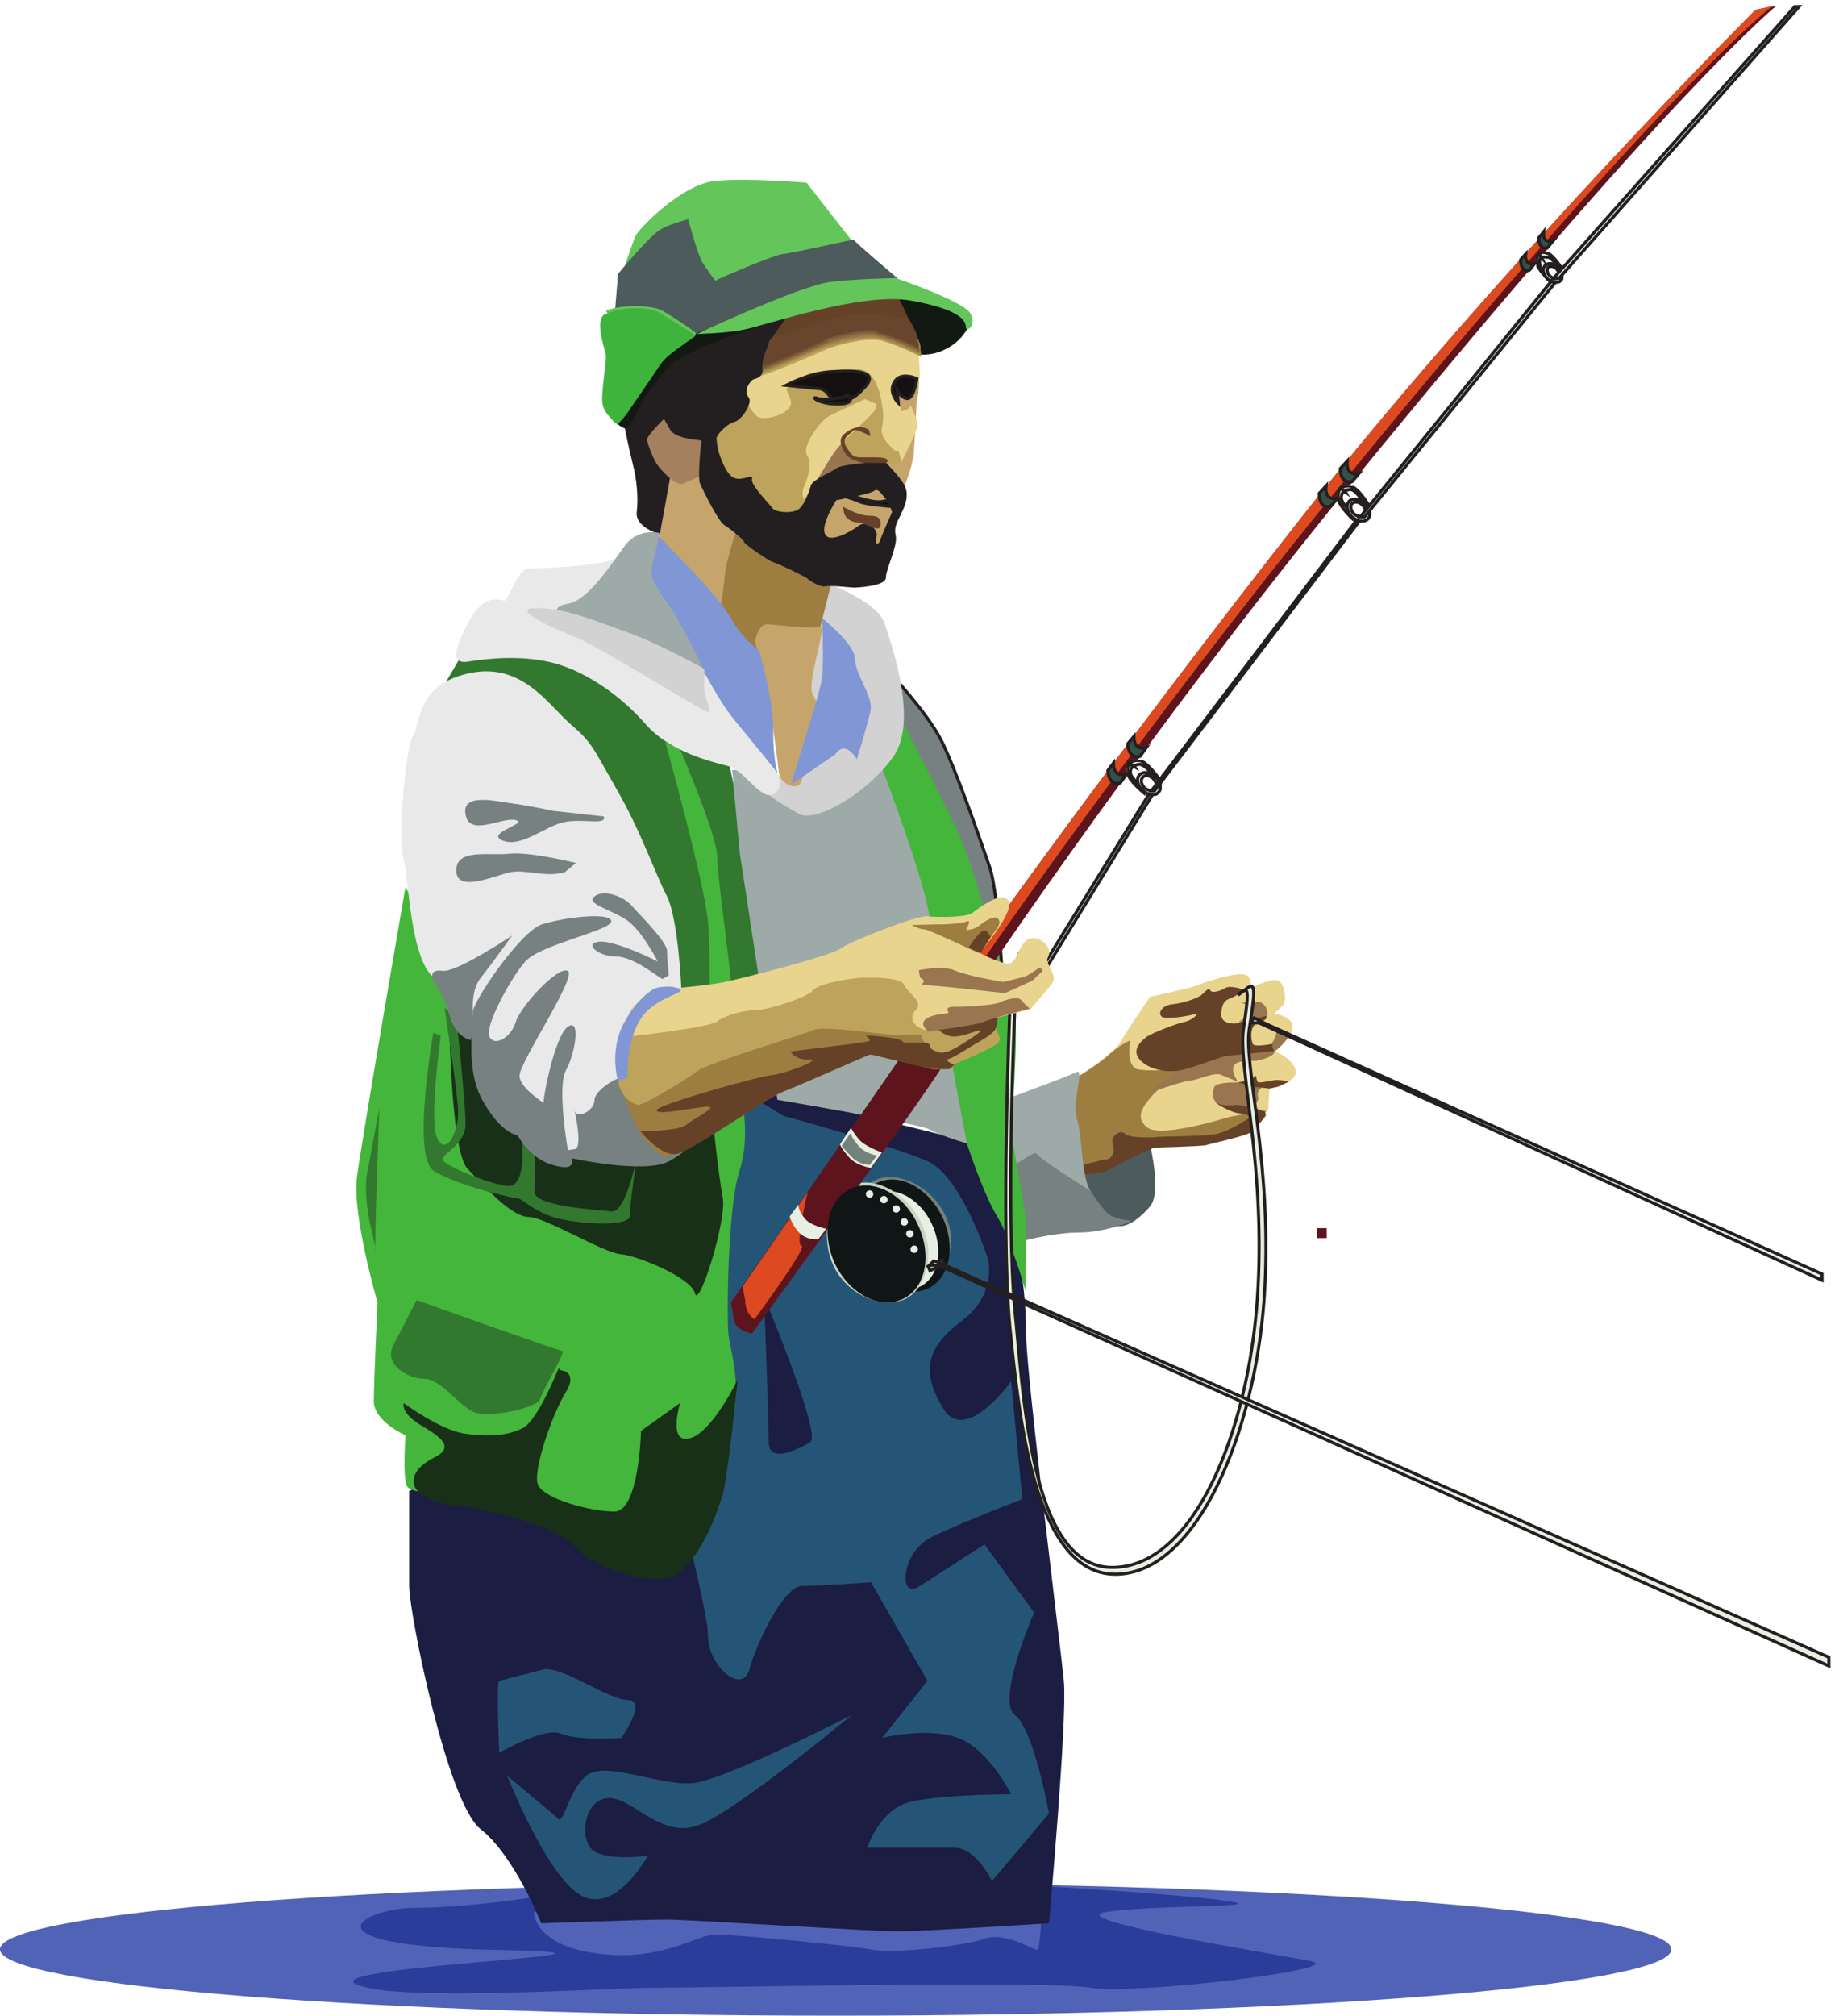 <svg xmlns="http://www.w3.org/2000/svg" xml:space="preserve" width="590.5" height="648.5"><defs><clipPath id="a" clipPathUnits="userSpaceOnUse"><path d="M1768.5 2375H2301v-724.5h-532.5z" clip-rule="evenodd"/></clipPath><clipPath id="b" clipPathUnits="userSpaceOnUse"><path d="M2727 3038h84v-87h-84z" clip-rule="evenodd"/></clipPath><clipPath id="c" clipPathUnits="userSpaceOnUse"><path d="M3237 3701h81v-88.5h-81z" clip-rule="evenodd"/></clipPath><clipPath id="d" clipPathUnits="userSpaceOnUse"><path d="M3717 4266.5h66V4190h-66z" clip-rule="evenodd"/></clipPath></defs><path d="M2184 3689s22.5 51 27 91.5c3 40.5 7.5 135 7.5 135s-19.5 52.5-45 42c-25.5-9-28.5-124.5-28.5-151.5 0-25.5-22.5-58.5-22.5-84 0-27 48-40.5 55.5-40.5" style="fill:#c6a56c;fill-opacity:1;fill-rule:evenodd;stroke:none" transform="matrix(.133 0 0 -.133 0 648.567)"/><path d="M2506.5 2511.5 2781 2957l7.5-3-268.5-438-13.5-4.5" style="fill:#e7efe3;fill-opacity:1;fill-rule:evenodd;stroke:none" transform="matrix(.133 0 0 -.133 0 648.567)"/><path d="M2506.5 2511.5 2781 2957l7.5-3-268.5-438z" style="fill:none;stroke:#231f20;stroke-width:7.5;stroke-linecap:butt;stroke-linejoin:miter;stroke-miterlimit:10;stroke-dasharray:none;stroke-opacity:1" transform="matrix(.133 0 0 -.133 0 648.567)"/><path d="M4044 161C4044 72.356 3138.76.5 2022 .5 905.281.5 0 72.356 0 161c0 88.641 905.281 160.5 2022 160.5 1116.76 0 2022-71.859 2022-160.5" style="fill:#5163b7;fill-opacity:1;fill-rule:evenodd;stroke:none" transform="matrix(.133 0 0 -.133 0 648.567)"/><path d="M1300.5 288.5s-165-27-294-27C879 261.5 714 170 1200 159.5c486-9-430.5-37.5-339-82.5s604.5-9 723-9c120 0 954 18 1054.5 0 99-18 631.5 45 532.5 64.5C3070.5 152 2566.5 233 2676 251c108 18 411 10.5 292.5 27-120 18-477 37.5-477 37.5" style="fill:#2a3d9b;fill-opacity:1;fill-rule:evenodd;stroke:none" transform="matrix(.133 0 0 -.133 0 648.567)"/><path d="M1291.5 251s0-81 156-100.5S1686 197 1731 197s330-27 384-37.5c55.5-9 220.5 10.5 267 27 46.5 18 120-27 127.5-27S2520 251 2520 251H1347" style="fill:#5163b7;fill-opacity:1;fill-rule:evenodd;stroke:none" transform="matrix(.133 0 0 -.133 0 648.567)"/><path d="M990 1269.5V1040c0-64.5 91.5-523.5 172.5-588 82.5-64.5 147-228 147-228s247.5 9 303 9c54 0 495-28.5 559.5-28.5s366 19.5 366 19.5 45 495 36 586.5c-9 93-91.5 744-91.5 843 0 100.5-18 220.5-45 267-27 48-82.5 192-82.5 192l-522 129s-220.5-679.5-276-660" style="fill:#1b1d42;fill-opacity:1;fill-rule:evenodd;stroke:none" transform="matrix(.133 0 0 -.133 0 648.567)"/><path d="M1758 2261s-136.5-706.5-145.5-798C1602 1371.5 1713 995 1713 920c0-73.5 82.5-145.5 100.5-81s82.5 201 127.5 201 166.5 9 166.5 9L2244 810.5l-109.5-138s109.5 27 183 0c75-27 129-136.5 129-136.5s-175.5 0-247.5-19.5S2098.5 407 2098.5 407h210c54 0 91.5-81 91.5-81l138 163.5S2502 692 2455.5 728c-46.5 34.5 46.5 247.5 46.5 247.5l-120 165s-100.5-64.5-156-100.5c-54-37.5-46.5 82.5 28.5 118.5 73.5 36 219 91.5 219 91.5l-27 285s-111-156-165-64.5C2226 1562 2244 1619 2328 1682s63 147 63 147-63 201-147 238.5-348 109.5-348 109.5" style="fill:#255576;fill-opacity:1;fill-rule:evenodd;stroke:none" transform="matrix(.133 0 0 -.133 0 648.567)"/><path d="m1063.5 3200 52.5 90s208.5 55.5 357-67.5c150-121.5 289.5-184.5 289.5-184.5s72-343.5 76.5-396 4.5-316.5-18-325.5c-22.5-7.5-162 54-180 90-18 37.5-117 456-162 523.5s-253.5 292.5-303 292.5" style="fill:#32782f;fill-opacity:1;fill-rule:evenodd;stroke:none" transform="matrix(.133 0 0 -.133 0 648.567)"/><path d="M1075.5 1265s-76.5-3-90 15c-12 16.5-4.5 124.5-4.5 124.5s-76.5 33-76.5 82.5 9 238.5 9 238.5-63 216-49.5 306c12 91.5 117 699 117 699s325.5-562.5 415.5-585 397.5 72 397.5 72 22.5-87-4.5-172.5c-28.5-85.5-31.5-346.5-27-396 6-49.5 31.5-112.5 9-214.5-22.5-103.5-180-348-258-334.5-76.5 15-229.5 121.5-292.5 144" style="fill:#44b63b;fill-opacity:1;fill-rule:evenodd;stroke:none" transform="matrix(.133 0 0 -.133 0 648.567)"/><path d="M1086 2478.5s0-381 45-429 108-117 148.5-117c39 0 181.5-87 222-90 39-3 169.5-55.5 180-94.5 9-40.5 76.5 175.5 67.5 229.5-10.5 54-31.5 243-27 243" style="fill:#183018;fill-opacity:1;fill-rule:evenodd;stroke:none" transform="matrix(.133 0 0 -.133 0 648.567)"/><path d="M1645.5 3063.5s90-207 90-261c0-52.5 36-285 36-346.5 0-63-40.5-267-49.5-208.5-10.5 60 0 303-9 397.5-7.5 94.5-103.5 436.5-103.5 436.5" style="fill:#44b63b;fill-opacity:1;fill-rule:evenodd;stroke:none" transform="matrix(.133 0 0 -.133 0 648.567)"/><path d="M1075.5 2438s33-208.5 33-253.5-27-103.5-49.5-64.5c-22.5 40.5 7.5 250.5 7.5 250.5l-18 7.5s-52.496-297 0-333c54-36 195-67.5 204-67.5 10.5 0 27-22.5 76.5-42s195-30 195 0 16.5 139.5 16.5 139.5-27-135-61.5-129c-36 4.5-190.5 12-186 49.5s0 124.5 0 124.5l-31.5 22.5s18-139.5-33-135c-49.5 6-157.5 51-157.5 64.5 0 15 55.5 36 55.5 85.5s-22.5 261-22.5 261" style="fill:#32782f;fill-opacity:1;fill-rule:evenodd;stroke:none" transform="matrix(.133 0 0 -.133 0 648.567)"/><path d="M2431.68 2378c0-4.5-10.5 325.5-37.5 402-27 78-81 234-117 306-37.5 72-121.5 157.5-117 157.5 6 0 22.5-229.5 22.5-229.5s171-415.5 171-411" style="fill:#778181;fill-opacity:1;fill-rule:evenodd;stroke:none" transform="matrix(.133 0 0 -.133 0 648.567)"/><path d="M2431.68 2378c0-4.5-10.5 325.5-37.5 402-27 78-81 234-117 306-37.5 72-121.5 157.5-117 157.5 6 0 22.5-229.5 22.5-229.5s171-415.5 171-411z" style="fill:none;stroke:#231f20;stroke-width:7.5;stroke-linecap:butt;stroke-linejoin:miter;stroke-miterlimit:10;stroke-dasharray:none;stroke-opacity:1" transform="matrix(.133 0 0 -.133 0 648.567)"/><path d="M2782.5 2108s28.5-117 0-150c-27-31.5-76.5-75-112.5-25.5-34.5 49.5-64.5 85.5-64.5 112.5s159 67.5 159 67.5" style="fill:#4d5b5c;fill-opacity:1;fill-rule:evenodd;stroke:none" transform="matrix(.133 0 0 -.133 0 648.567)"/><path d="M2616 2277.5s82.5 54 94.5 78c13.5 24 72 109.5 72 109.5s96 21 106.5 25.5c12 4.5 120 45 132 22.5 13.5-22.5-3-30-3-30s54 27 72 22.5 24-48 15-60c-10.5-10.5-22.5-21-22.5-21s45-6 45-31.5-42-60-42-60 46.5-19.5 49.5-48-63-42-63-42-3-30-3-45-25.5-27-39-27c-15 0-213-42-265.5-33-54 10.5 4.5 70.5 4.5 96s-64.5 67.5-100.5 55.5c-34.5-10.5-57-15-57-18l4.5 6" style="fill:#e9d48d;fill-opacity:1;fill-rule:evenodd;stroke:none" transform="matrix(.133 0 0 -.133 0 648.567)"/><path d="M2734.5 2360s-12-64.5 19.5-70.5c33-6 117 1.5 117 1.5s-66-43.5-84-66c-22.5-25.5-42-52.5-10.5-76.5 33-24 181.5 21 190.5 24 7.5 3 96 18 96 18s-7.5-33-42-52.5c-33-19.5-130.5-31.5-138-31.5s-90-1.5-90-1.5-129-66-156-69c-31.5-6-42-3-42-3s0 234 3 234 58.5 33 84 57 52.5 36 52.5 36" style="fill:#9e7d41;fill-opacity:1;fill-rule:evenodd;stroke:none" transform="matrix(.133 0 0 -.133 0 648.567)"/><path d="M3060 2187.5s-39 15-58.5 19.5c-19.5 6-46.5 12-51 16.5s-16.5-7.5-6-16.5c9-7.5 42-24 55.5-24 15 0 28.5-7.5 21-12s-52.5-34.5-85.5-39c-31.5-4.5-132-4.5-138-6s-64.5-3-75 7.5c-12 12-36-4.5-30-25.5 7.5-21-6-36-15-36-10.5 0-82.5-21-82.5-21v-18s70.5 1.5 91.5 15c21 15 103.5 52.5 108 52.5s115.5 3 124.5 6c7.5 3 99 22.5 108 31.5 10.5 10.5 36 36 36 42" style="fill:#654227;fill-opacity:1;fill-rule:evenodd;stroke:none" transform="matrix(.133 0 0 -.133 0 648.567)"/><path d="M3021.38 2200.75s27 6 22.5 22.5 13.5 25.5 13.5 25.5l-58.5 9s-57 3-61.5-12c-3-15-7.5-22.5 4.5-34.5 10.5-13.5 49.5-7.5 49.5-7.5" style="fill:#997650;fill-opacity:1;fill-rule:evenodd;stroke:none" transform="matrix(.133 0 0 -.133 0 648.567)"/><path d="M3070.5 2243c-1.5 1.5-51 4.5-55.5 7.5-4.5 4.5-21 7.5-21 7.5s31.5 4.5 40.5 13.5c7.5 10.5 3-13.5 12-13.5 10.5 0 34.5 6 42 6 9 0 31.5-3 31.5-3s-19.5-10.5-28.5-13.5" style="fill:#654227;fill-opacity:1;fill-rule:evenodd;stroke:none" transform="matrix(.133 0 0 -.133 0 648.567)"/><path d="M2995.5 2259.5s-19.5 25.5-9 40.5c9 13.5 48 9 54 10.5s46.5 9 43.5 25.5-112.5-9-124.5-12c-10.5-4.5-99-27-97.5-27s-87-66-87-66 90 31.5 105 31.5c13.5 0 61.5 22.5 75 13.5" style="fill:#997650;fill-opacity:1;fill-rule:evenodd;stroke:none" transform="matrix(.133 0 0 -.133 0 648.567)"/><path d="M3010.56 2481.41s-33 13.5-46.5 4.5c-15-9-34.5-12-36-4.5-1.5 6-9 0-19.5-10.5-9-9-45-21-73.5-24-30-3-39-33-12-33s64.5 7.5 70.5 10.5c7.5 3-3-13.5-25.5-19.5-22.5-4.5-79.5-27-93-36-13.5-10.5-40.5-33-15-58.5 27-25.5 70.5-28.5 99-22.5s100.5 34.5 109.5 34.5c7.5 0 115.5 12 115.5 12v18s-49.5-10.5-52.5-1.5c-4.5 7.5-10.5 46.5 15 52.5 25.5 7.5 16.5 16.5 16.5 16.5s-73.5-19.5-75-19.5-33-1.5-33 21 6 34.5 19.5 39 37.5 21 37.5 21h-1.5" style="fill:#654227;fill-opacity:1;fill-rule:evenodd;stroke:none" transform="matrix(.133 0 0 -.133 0 648.567)"/><path d="M3078 2355.5c1.5-1.5 15 22.5 9 34.5-6 10.5 16.5-12 24-13.5 9-1.5 4.5-12 4.5-12s-19.5-24-28.5-28.5c-7.5-4.5-10.5 13.5-7.5 15m-81 53.88c0 1.5 28.5 15 22.5 31.5-6 15-21 15-22.5 15s27 0 42 1.5 21-12 22.5-13.5 4.5-19.5 4.5-19.5l-70.5-16.5" style="fill:#997650;fill-opacity:1;fill-rule:evenodd;stroke:none" transform="matrix(.133 0 0 -.133 0 648.567)"/><path d="M2454 2225s135 49.5 151.5 58.5c18 7.5-12-72 0-112.5 13.5-40.5 10.5-141 33-175.5 22.5-36-67.5 63-123 63-54 0-84-36-84-36l-10.5 189" style="fill:#9eaaa8;fill-opacity:1;fill-rule:evenodd;stroke:none" transform="matrix(.133 0 0 -.133 0 648.567)"/><path d="M2443.5 2049.5s60 45 64.5 36c4.5-10.5 130.5-90 130.5-90s31.5-49.5 49.5-60c18-9 45-12 49.5-12 6 0-63-28.5-126-28.5s-145.5-22.5-145.5-22.5l-22.5 130.5" style="fill:#778181;fill-opacity:1;fill-rule:evenodd;stroke:none" transform="matrix(.133 0 0 -.133 0 648.567)"/><path d="M1648.5 2485.97s-7.5 166.5-34.5 222c-28.5 54-63 157.5-123 261-58.5 102-57 109.5-112.5 157.5-54 48-117 148.5-243 121.5s-117-117-136.5-153c-19.5-34.5-36-247.5-22.5-297s15-244.5 76.5-289.5c63-45 100.5-138 100.5-180s162-247.5 225-247.5 213-6 240 27c27 31.5 40.5 252 40.5 303" style="fill:#e9e9e9;fill-opacity:1;fill-rule:evenodd;stroke:none" transform="matrix(.133 0 0 -.133 0 648.567)"/><path d="m1771.5 3014 18-198 91.5-600s346.5-58.5 369-72c22.5-15 112.5-40.5 112.5-40.5s-39 454.5-61.5 526.5c-22.5 73.5-168 411-168 411s-139.5-108-211.5-85.5c-73.5 22.5-141 58.5-141 58.5" style="fill:#9eaaa8;fill-opacity:1;fill-rule:evenodd;stroke:none" transform="matrix(.133 0 0 -.133 0 648.567)"/><path d="M2128.5 3033.5s121.5-318 121.5-388.5 90-537 90-537 40.5-123 73.5-175.5c31.5-52.5 67.5-177 67.5-177s4.5 139.5 0 180-33 177-33 208.5c0 30 18 243 6 289.5-13.5 45-96 337.5-130.5 417-36 81-163.5 325.5-163.5 325.5" style="fill:#44b63b;fill-opacity:1;fill-rule:evenodd;stroke:none" transform="matrix(.133 0 0 -.133 0 648.567)"/><path d="M1998 3467s126-45 142.5-99c18-55.5 82.5-238.5 19.5-324-61.5-85.5-186-159-226.5-136.5s-75 45-75 49.5 18 42 18 45 39-27 52.5 0c12 27 31.5 163.5 31.5 163.5l-16.5 99" style="fill:#d3d2d2;fill-opacity:1;fill-rule:evenodd;stroke:none" transform="matrix(.133 0 0 -.133 0 648.567)"/><path d="M1695.16 3270.5s103.5-139.5 108-162 108-103.5 78-145.5c-31.5-40.5-78 51-118.5 60-39 10.5-139.5 33-199.5 100.5-58.5 67.5-139.5 124.5-216 147-78 22.5-163.5 13.5-211.5 6-48-9-36 30 0 99 37.5 69 76.5 48 85.5 48s31.5 78 58.5 78c25.5 0 166.5 4.5 204 22.5 36 16.5 198-270 198-270" style="fill:#e9e9e9;fill-opacity:1;fill-rule:evenodd;stroke:none" transform="matrix(.133 0 0 -.133 0 648.567)"/><path d="M1836 3279.46s-40.5 48-55.5 70.5c-13.5 22.5-43.5 64.5-43.5 76.5 0 13.5 22.5 190.5 22.5 192s46.5-42 61.5-58.5c15-15 108-57 117-57 10.5 0 78-19.5 78-19.5l-37.5-148.5-106.5-40.5" style="fill:#9e7d41;fill-opacity:1;fill-rule:evenodd;stroke:none" transform="matrix(.133 0 0 -.133 0 648.567)"/><path d="M1806 3919.64s-18-52.5-31.5-58.5-51-12-43.5-76.5c7.5-63 49.5-96 88.5-114 39-16.5 48-39 69-39s79.5-4.5 78 75c-3 78 79.5 157.5 79.5 159s93 78 72 94.5c-19.5 18-10.5 31.5-10.5 52.5s-258-63-271.5-75l-30-18" style="fill:#bda35b;fill-opacity:1;fill-rule:evenodd;stroke:none" transform="matrix(.133 0 0 -.133 0 648.567)"/><path d="m2037 3812-64.5-100.5s70.5 34.5 91.5 34.5 60 3 45 18c-15 13.5-52.5 40.5-52.5 39" style="fill:#997650;fill-opacity:1;fill-rule:evenodd;stroke:none" transform="matrix(.133 0 0 -.133 0 648.567)"/><path d="M2101.5 3974s21-40.5-24-70.5c-45-31.5 36-3 34.5-13.5-1.5-9-97.5-66-72-97.5 31.5-40.5 96-36 97.5-37.5s54-6 46.5 22.5c-6 28.5-25.5 150-25.5 148.5s25.5 12 39 4.5 22.5-16.5 22.5-16.5 7.5 45 0 57c-7.5 10.5-97.5 12-105 12l-13.5-9" style="fill:#bda35b;fill-opacity:1;fill-rule:evenodd;stroke:none" transform="matrix(.133 0 0 -.133 0 648.567)"/><path d="M2173.5 3880.89c4.5 0 33 4.5 28.5 16.5-4.5 10.5 18-33 18-49.5 0-15-39-88.5-39-88.5s-10.5 40.5-15 61.5" style="fill:#e9d48d;fill-opacity:1;fill-rule:evenodd;stroke:none" transform="matrix(.133 0 0 -.133 0 648.567)"/><path d="m2223 4023.44 3-61.5s-55.5-3-55.5-16.5c0-15 22.5-135 22.5-135s-16.5-36-31.5-21c-13.5 13.5-33 30-27 55.5s0 55.5-6 79.5-19.5 51-40.5 57c-21 7.5-52.5 0-99-3s-72-30-82.5-39c-12-7.5 18-30 3-49.5s-64.5-33-79.5-19.5c-13.5 15-34.5 42-30 63s15 28.5 13.5 27 243 106.5 289.5 103.5 102-30 102-30" style="fill:#e9d48d;fill-opacity:1;fill-rule:evenodd;stroke:none" transform="matrix(.133 0 0 -.133 0 648.567)"/><path d="M2092.5 3911s-64.5-30-85.5-40.5c-19.5-9-69-73.5-54-96s-3-64.5-7.5-75c-6-12-3-33 0-30s39 55.5 55.5 87c16.5 33 64.5 76.5 78 88.5 12 13.5 45 37.5 42 54" style="fill:#e9d48d;fill-opacity:1;fill-rule:evenodd;stroke:none" transform="matrix(.133 0 0 -.133 0 648.567)"/><path d="M2106 3821s-36 21-42 13.5c-6-9-30-16.5-16.5-39 15-22.5 16.5-25.5 39-25.5s45 1.5 57-3c10.5-6 0-15-21-15s-61.5 9-73.5 22.5c-10.5 13.5-24 39-6 52.5 18 15 40.5 22.5 60 9" style="fill:#654227;fill-opacity:1;fill-rule:evenodd;stroke:none" transform="matrix(.133 0 0 -.133 0 648.567)"/><path d="M1827 3325.96s7.5 42 30 40.5 105-12 126-6c21 7.5-33-138-16.5-163.5 15-25.5 18-49.5 18-49.5s-39-150-48-166.5c-7.5-15-49.5-4.5-52.5 30-3 33-19.5 142.5-19.5 151.5" style="fill:#c6a56c;fill-opacity:1;fill-rule:evenodd;stroke:none" transform="matrix(.133 0 0 -.133 0 648.567)"/><path d="M1596 3584s-58.5 16.5-55.5 52.5c4.5 34.5 0 81-9 115.5s-21 94.5-21 94.5 79.5 130.5 88.5 141c9 9 114 75 129 75 13.5 0 184.5 66 184.5 66s-19.5-51-36-67.5c-18-16.5-31.5-40.5-31.5-40.5s-9-48-24-63c-15-13.5-19.5-30-9-43.5 9-12-16.5-54-36-58.5-19.5-6-43.5-31.5-43.5-43.5 0-13.5-54-16.5-63-12-7.5 4.5-84 0-69-12 15-13.5 28.5-45 28.5-60s-33-148.5-33-148.5" style="fill:#231f20;fill-opacity:1;fill-rule:evenodd;stroke:none" transform="matrix(.133 0 0 -.133 0 648.567)"/><path d="M1837.5 4011.5s-22.5-34.5-22.5-48c0-15 186 69 195 72 7.5 3 79.5 25.5 118.5 18 39-9 100.5-40.5 100.5-40.5s0 19.5-4.5 33c-4.5 15-18 36-18 36s-132 28.5-151.5 24c-21-4.5-210-85.5-210-85.5" style="fill:#bda35b;fill-opacity:1;fill-rule:evenodd;stroke:none" transform="matrix(.133 0 0 -.133 0 648.567)"/><path d="M2316 4121c0 3 30-28.5 30-28.5s-13.5-37.5-54-58.5c-34.5-19.5-66-15-66-15s-9 36-19.5 57c-9 19.5-48 85.5-48 85.5s139.5-19.5 168-42c28.5-24-27 13.5-28.5 13.5" style="fill:#121912;fill-opacity:1;fill-rule:evenodd;stroke:none" transform="matrix(.133 0 0 -.133 0 648.567)"/><path d="M1911 4119.5s-72-99-84-118.5c-10.5-19.5 130.5 55.5 144 55.5 12 0 93 42 132 33 37.5-7.5 121.5-28.5 118.5-28.5s-51 103.5-51 103.5-192-13.5-214.5-22.5" style="fill:#654227;fill-opacity:1;fill-rule:evenodd;stroke:none" transform="matrix(.133 0 0 -.133 0 648.567)"/><path d="M1503 4205c0 3 25.5 79.5 34.5 100.5 10.5 21 114 126 193.5 133.5s220.5-4.5 220.5-4.5 111-142.5 114-145.5-340.5-114-373.5-112.5" style="fill:#63c55a;fill-opacity:1;fill-rule:evenodd;stroke:none" transform="matrix(.133 0 0 -.133 0 648.567)"/><path d="M1539 4068.5c0 1.5-51 55.5-51 55.5l7.5 90s75 91.5 103.5 108c28.5 15 66 24 66 24s24-90 36-106.5c10.5-16.5 30-43.5 30-42s142.5 63 163.5 64.5 171 36 171 34.5c0-3 105-93 106.5-93s-201-30-220.5-40.5c-19.5-12-250.5-96-258-96-6 0-118.5 18-133.5 21" style="fill:#4d5b5c;fill-opacity:1;fill-rule:evenodd;stroke:none" transform="matrix(.133 0 0 -.133 0 648.567)"/><path d="M1468.5 4125.5c27 12 94.5 15 130.5 1.5 36-21 88.5-55.5 88.5-61.5 0 6-246 46.5-219 60" style="fill:#63c55a;fill-opacity:1;fill-rule:evenodd;stroke:none" transform="matrix(.133 0 0 -.133 0 648.567)"/><path d="M1495.78 3849.5s-31.5 24-36 48c-6 22.5 10.5 106.5 7.5 121.5s-28.5 85.5-1.5 97.5c27 13.5 94.5 22.5 130.5 3 34.5-21 88.5-55.5 88.5-55.5s-78-52.5-84-66c-6-12-78-117-84-124.5" style="fill:#3fb43d;fill-opacity:1;fill-rule:evenodd;stroke:none" transform="matrix(.133 0 0 -.133 0 648.567)"/><path d="M1912.5 4113.5s-124.5-43.5-145.5-51-103.5-37.5-136.5-63c-31.5-25.5-72-87-72-87s-34.5-78-48-72-28.5 19.5-28.5 19.5 37.5 21 49.5 43.5c10.5 22.5 69 100.5 93 120s57 51 85.5 55.5 144 21 144 21" style="fill:#121912;fill-opacity:1;fill-rule:evenodd;stroke:none" transform="matrix(.133 0 0 -.133 0 648.567)"/><path d="M2163 4203.5s-103.5-1.5-163.5-10.5c-90-19.5-313.5-124.5-313.5-124.5s70.5 1.5 114 10.5c43.5 7.5 282 91.5 402 70.5 121.5-21 135-49.5 135-64.5s30 6 9 36c-21 28.5-180 84-183 84v-1.5" style="fill:#63c55a;fill-opacity:1;fill-rule:evenodd;stroke:none" transform="matrix(.133 0 0 -.133 0 648.567)"/><path d="M1494.28 3849.5s-31.5 24-36 48c-6 22.5 10.5 106.5 7.5 121.5s-28.5 85.5-1.5 97.5c27 13.5 94.5 22.5 130.5 3 34.5-21 88.5-55.5 88.5-55.5s-78-52.5-84-66c-6-12-79.5-117-84-124.5" style="fill:#3fb43d;fill-opacity:1;fill-rule:evenodd;stroke:none" transform="matrix(.133 0 0 -.133 0 648.567)"/><path d="M1837.5 4011.5s-22.5-33-22.5-46.5v-3c4.5-6 180 72 189 73.5h6c7.5 3 79.5 25.5 118.5 18 39-9 100.5-39 100.5-40.5 0 0 0 1.5-1.5 3 0 6 0 19.5-3 30-1.5 3-3 9-6 13.5-4.5 10.5-12 22.5-12 22.5l-3 3c-13.5 1.5-120 25.5-148.5 25.5v-4.5c-19.5-3-178.5-70.5-208.5-81-1.5-1.5-1.5-3-1.5-4.5l-7.5-9" style="fill:#bba059;fill-opacity:1;fill-rule:evenodd;stroke:none" transform="matrix(.133 0 0 -.133 0 648.567)"/><path d="M1839 4013s-24-34.5-24-48c4.5-7.5 180 70.5 189 72h6c7.5 3 79.5 25.5 118.5 18 39-9 99-40.5 100.5-40.5 0 0 0 1.5-1.5 3 0 4.5 0 18-3 28.5-1.5 3-3 9-6 13.5-4.5 10.5-12 22.5-12 24l-3 3c-13.5 1.5-120 24-148.5 24v-4.5c-19.5-3-178.5-69-207-81-1.5-1.5-1.5-3-3-3l-6-9" style="fill:#b89e58;fill-opacity:1;fill-rule:evenodd;stroke:none" transform="matrix(.133 0 0 -.133 0 648.567)"/><path d="M1839 4012.93s-22.5-33-24-46.5v-1.5c4.5-7.5 180 70.5 189 72h6c7.5 3 78 25.5 117 18h1.5c37.5-9 99-39 99-40.5 0 0 1.5 1.5 0 3 0 6 0 19.5-3 30-1.5 3-3 9-6 13.5-4.5 10.5-12 22.5-12 22.5l-3 3c-12 1.5-120 25.5-147 24 0-1.5-1.5-1.5-1.5-3-19.5-4.5-178.5-70.5-207-81-1.5-1.5-1.5-3-1.5-4.5-1.5 0-7.5-9-7.5-9" style="fill:#b69a57;fill-opacity:1;fill-rule:evenodd;stroke:none" transform="matrix(.133 0 0 -.133 0 648.567)"/><path d="M1839 4014.43s-22.5-34.5-22.5-48c3-9 178.5 70.5 187.5 72h3c10.5 3 81 25.5 120 18 39-9 100.5-40.5 100.5-40.5v1.5c0 6 0 19.5-4.5 30 0 3-1.5 9-4.5 13.5-4.5 10.5-12 22.5-13.5 24 0 0 0 1.5-1.5 1.5-12 1.5-120 25.5-147 24 0 0 0-1.5-1.5-3-19.5-4.5-180-69-205.5-79.5-1.5-1.5-3-4.5-3-4.5 0-1.5-7.5-9-7.5-9" style="fill:#b49755;fill-opacity:1;fill-rule:evenodd;stroke:none" transform="matrix(.133 0 0 -.133 0 648.567)"/><path d="M1839 4014.5s-22.5-33-22.5-46.5v-1.5c3-7.5 178.5 70.5 187.5 72h3c9 3 81 25.5 120 18 39-9 99-39 100.5-40.5 0 0 0 1.5-1.5 3 0 4.5 0 18-3 28.5-1.5 3-1.5 9-4.5 13.5-4.5 10.5-12 22.5-13.5 24 0 0-1.5 1.5-1.5 3-12 1.5-120 24-147 24v-4.5c-21-3-183-69-207-79.5-1.5-1.5-3-3-3-4.5l-7.5-9" style="fill:#b09554;fill-opacity:1;fill-rule:evenodd;stroke:none" transform="matrix(.133 0 0 -.133 0 648.567)"/><path d="M1840.5 4016s-24-33-24-48c3-9 178.5 69 187.5 70.5 0 1.5 1.5 1.5 3 1.5 9 3 81 24 120 18v-1.5c39-7.5 99-39 100.5-39l-1.5 1.5c0 4.5 0 18-3 28.5-1.5 3-3 9-4.5 13.5-4.5 10.5-12 22.5-13.5 24l-3 3c-10.5 1.5-118.5 24-145.5 24v-4.5c-21-3-183-67.5-207-76.5 0-3-1.5-6-3-6 0-1.5-6-9-6-9" style="fill:#ae9253;fill-opacity:1;fill-rule:evenodd;stroke:none" transform="matrix(.133 0 0 -.133 0 648.567)"/><path d="M1840.5 4016s-24-33-24-46.5v-1.5c3-9 178.5 70.5 187.5 72h3c9 3 81 25.5 118.5 18h1.5c39-9 99-39 100.5-40.5 0 0 0 1.5-1.5 1.5 0 6 0 19.5-3 30-1.5 4.5-3 7.5-4.5 12-4.5 10.5-12 24-13.5 25.5 0 0-1.5 1.5-3 1.5-10.5 1.5-118.5 24-145.5 24v-4.5c-21-3-183-67.5-205.5-75-1.5-1.5-3-6-4.5-7.5 0-1.5-6-9-6-9" style="fill:#ac8e52;fill-opacity:1;fill-rule:evenodd;stroke:none" transform="matrix(.133 0 0 -.133 0 648.567)"/><path d="M1840.5 4017.43s-22.5-31.5-24-48c3-9 178.5 69 187.5 70.5 0 1.5 1.5 1.5 3 1.5 9 3 79.5 24 118.5 18 0 0 1.5 0 1.5-1.5 36-7.5 97.5-39 99-39s1.5 0 0 1.5c0 4.5 0 18-3 28.5-1.5 4.5-3 9-4.5 12-4.5 10.5-12 24-13.5 25.5l-3 3c-10.5 1.5-118.5 24-144 22.5-1.5-1.5-1.5-3-1.5-3-21-4.5-183-67.5-205.5-76.5 0-1.5-3-6-4.5-6 0-1.5-6-9-6-9" style="fill:#a98c50;fill-opacity:1;fill-rule:evenodd;stroke:none" transform="matrix(.133 0 0 -.133 0 648.567)"/><path d="M1840.5 4017.43s-22.5-31.5-24-46.5v-1.5c4.5-9 178.5 69 186 72h4.5c9 3 79.5 25.5 118.5 18h1.5c36-9 97.5-39 99-40.5 0 0 1.5 0 0 1.5 0 4.5 0 18-3 28.5l-4.5 13.5c-4.5 12-13.5 22.5-13.5 24s-1.5 1.5-3 3c-9 1.5-117 24-144 22.5 0-1.5-1.5-1.5-1.5-3-22.5-4.5-183-67.5-202.5-75-3-1.5-4.5-6-6-7.5s-7.5-9-7.5-9" style="fill:#a7894f;fill-opacity:1;fill-rule:evenodd;stroke:none" transform="matrix(.133 0 0 -.133 0 648.567)"/><path d="M1842 4017.43s-24-30-25.5-45v-1.5c4.5-10.5 178.5 69 186 70.5 1.5 0 3 1.5 4.5 1.5 9 3 79.5 24 118.5 18 0 0 0-1.5 1.5-1.5 36-9 97.5-39 99-39 0-1.5 1.5 0 0 1.5 0 3 0 16.5-3 27l-4.5 13.5c-4.5 12-13.5 22.5-13.5 25.5l-3 3c-9 0-117 22.5-144 21 0-1.5-1.5-1.5-1.5-3-22.5-4.5-183-67.5-202.5-75-3 0-4.5-3-6-7.5-1.5 0-6-9-6-9" style="fill:#a3864e;fill-opacity:1;fill-rule:evenodd;stroke:none" transform="matrix(.133 0 0 -.133 0 648.567)"/><path d="M1842 4018.92s-24-31.5-24-46.5v-1.5c3-9 177 69 184.5 72h3c10.5 3 81 25.5 118.5 18h1.5c39-7.5 97.5-39 100.5-40.5v1.5c0 4.5 0 18-4.5 28.5 0 4.5-1.5 7.5-3 12-4.5 12-13.5 24-15 25.5 0 1.5 0 1.5-1.5 3-9 1.5-117 22.5-144 21 0 0 0-1.5-1.5-3-22.5-4.5-183-66-201-73.5-1.5-1.5-6-4.5-7.5-7.5 0-1.5-6-9-6-9" style="fill:#a1844c;fill-opacity:1;fill-rule:evenodd;stroke:none" transform="matrix(.133 0 0 -.133 0 648.567)"/><path d="M1842 4018.92s-24-30-24-45v-1.5c3-10.5 177 69 184.5 70.5 1.5 0 3 1.5 3 1.5 10.5 3 81 24 118.5 18 1.5 0 1.5-1.5 1.5-1.5 39-7.5 97.5-39 100.5-39 0-1.5 0 0 0 0 0 4.5 0 18-4.5 28.5 0 4.5-1.5 7.5-3 12-4.5 12-13.5 24-15 27 0 0 0 1.5-1.5 1.5-9 1.5-117 22.5-144 21 0 0 0-1.5-1.5-3-22.5-4.5-183-66-201-72-1.5-1.5-4.5-4.5-7.5-9 0-1.5-6-9-6-9" style="fill:#9f814b;fill-opacity:1;fill-rule:evenodd;stroke:none" transform="matrix(.133 0 0 -.133 0 648.567)"/><path d="M1842 4020.43s-22.5-30-24-46.5v-1.5c3-10.5 177 69 184.5 70.5 1.5 1.5 1.5 1.5 3 1.5 9 3 79.5 24 118.5 18 0 0 1.5 0 1.5-1.5 36-6 97.5-37.5 99-39 1.5 0 1.5 0 0 1.5 0 3 0 16.5-3 27-1.5 4.5-1.5 9-3 12-4.5 12-13.5 24-15 27 0 0-1.5 1.5-1.5 3-9 0-117 22.5-142.5 21-1.5-1.5-1.5-3-1.5-3-24-4.5-186-66-202.5-73.5 0 0-4.5-4.5-7.5-6 0-3-6-10.5-6-10.5" style="fill:#9c7d4a;fill-opacity:1;fill-rule:evenodd;stroke:none" transform="matrix(.133 0 0 -.133 0 648.567)"/><path d="M1843.5 4020.42s-24-30-25.5-45v-1.5c3-9 177 67.5 184.5 70.5 1.5 0 1.5 1.5 3 1.5 9 3 79.5 24 118.5 18l1.5-1.5c36-7.5 96-39 99-39 1.5-1.5 1.5-1.5 0 0 0 3 0 16.5-3 27-1.5 4.5-1.5 9-3 12-4.5 12-13.5 24-15 27 0 1.5-1.5 1.5-1.5 3-9 1.5-117 22.5-142.5 21-1.5-1.5-1.5-3-1.5-3-24-4.5-186-66-201-72-1.5-1.5-6-4.5-9-7.5 0-3-4.5-10.5-4.5-10.5" style="fill:#9a7b48;fill-opacity:1;fill-rule:evenodd;stroke:none" transform="matrix(.133 0 0 -.133 0 648.567)"/><path d="M1843.5 4021.92s-24-30-25.5-46.5v-1.5c3-9 177 69 184.5 70.5 1.5 1.5 1.5 1.5 3 1.5 9 3 79.5 24 117 18 1.5 0 1.5 0 3-1.5 36-6 96-37.5 99-39 0 0 1.5 0 0 0 0 4.5 0 18-3 30-1.5 3-1.5 6-3 10.5-4.5 12-13.5 24-15 27l-1.5 1.5c-7.5 1.5-117 22.5-142.5 21 0-1.5-1.5-1.5-1.5-3-24-4.5-186-64.5-201-70.5 0-1.5-6-6-7.5-7.5-1.5-4.5-6-10.5-6-10.5" style="fill:#987846;fill-opacity:1;fill-rule:evenodd;stroke:none" transform="matrix(.133 0 0 -.133 0 648.567)"/><path d="M1843.5 4021.92s-24-30-25.5-45v-1.5c3-10.5 177 67.5 184.5 70.5 1.5 0 1.5 1.5 3 1.5 9 3 79.5 24 117 18 1.5 0 1.5-1.5 3-1.5 36-7.5 96-39 99-39 0-1.5 1.5-1.5 0 0 0 3 0 16.5-3 28.5-1.5 3-1.5 6-3 10.5-4.5 12-13.5 24-15 27 0 1.5-1.5 1.5-1.5 3-7.5 0-117 21-142.5 19.5 0-1.5-1.5-1.5-1.5-3-24-4.5-186-64.5-199.5-70.5-1.5 0-4.5-4.5-9-7.5-1.5-1.5-6-10.5-6-10.5" style="fill:#957546;fill-opacity:1;fill-rule:evenodd;stroke:none" transform="matrix(.133 0 0 -.133 0 648.567)"/><path d="M1845 4021.92s-24-28.5-25.5-45v-1.5c1.5-10.5 175.5 67.5 183 70.5 1.5 0 1.5 1.5 3 1.5 9 3 79.5 24 117 18 1.5 0 1.5-1.5 3-1.5 36-7.5 96-37.5 99-39 0-1.5 1.5-1.5 0 0 0 3 0 16.5-3 28.5-1.5 3-1.5 6-3 10.5-4.5 12-13.5 24-15 27 0 1.5-1.5 1.5-1.5 3-7.5 0-117 21-141 19.5l-3-3c-24-4.5-186-64.5-199.5-69 0-1.5-4.5-6-9-9 0-1.5-4.5-10.5-4.5-10.5" style="fill:#937344;fill-opacity:1;fill-rule:evenodd;stroke:none" transform="matrix(.133 0 0 -.133 0 648.567)"/><path d="M1845 4023.21s-24-28.5-25.5-45v-3c1.5-9 174 69 183 70.5 0 1.5 1.5 1.5 1.5 3 10.5 1.5 79.5 22.5 118.5 18 0-1.5 1.5-1.5 1.5-3 36-6 96-36 99-39h1.5c0 3 0 16.5-4.5 28.5 0 3-1.5 7.5-3 10.5-4.5 12-12 24-15 28.5 0 0 0 1.5-1.5 1.5-6 1.5-115.5 22.5-139.5 19.5-1.5 0-1.5-1.5-3-1.5-24-6-186-64.5-199.5-69 0-1.5-4.5-6-9-9 0-3-4.5-10.5-4.5-10.5" style="fill:#917042;fill-opacity:1;fill-rule:evenodd;stroke:none" transform="matrix(.133 0 0 -.133 0 648.567)"/><path d="M1845 4023.21s-24-28.5-25.5-43.5v-3c1.5-10.5 174 67.5 183 70.5l1.5 1.5c10.5 4.5 79.5 25.5 118.5 18l1.5-1.5c36-7.5 96-37.5 99-39 1.5-1.5 1.5-1.5 1.5 0s0 15-4.5 27c0 3-1.5 7.5-3 10.5-4.5 12-12 24-15 28.5 0 1.5 0 1.5-1.5 3-6 0-115.5 21-139.5 18-1.5 0-1.5-1.5-3-1.5-24-6-186-64.5-198-69-1.5 0-4.5-4.5-10.5-9 0-1.5-4.5-10.5-4.5-10.5" style="fill:#8d6d41;fill-opacity:1;fill-rule:evenodd;stroke:none" transform="matrix(.133 0 0 -.133 0 648.567)"/><path d="M1845 4024.71s-24-28.5-25.5-45v-3c1.5-10.5 174 69 183 70.5 0 1.5 1.5 1.5 1.5 3 10.5 3 79.5 24 117 18l3-3c36-6 96-34.5 99-39h1.5c0 4.5 0 16.5-4.5 28.5 0 3-1.5 6-3 10.5-4.5 12-12 24-15 28.5 0 0 0 1.5-1.5 1.5-4.5 0-115.5 21-139.5 18 0 0-1.5 0-3-1.5-24-6-186-63-198-67.5 0 0-4.5-6-9-9-1.5-3-6-10.5-6-10.5" style="fill:#8b6a40;fill-opacity:1;fill-rule:evenodd;stroke:none" transform="matrix(.133 0 0 -.133 0 648.567)"/><path d="M1846.5 4024.66s-25.5-28.5-27-43.5v-3c1.5-10.5 174 67.5 183 70.5l1.5 1.5c10.5 4.5 79.5 25.5 117 18 1.5 0 1.5-1.5 3-1.5 36-7.5 94.5-36 99-39 0-1.5 1.5-1.5 1.5-1.5 0 4.5 0 16.5-4.5 28.5 0 3-1.5 6-3 10.5-4.5 12-12 24-15 28.5 0 1.5 0 1.5-1.5 1.5-4.5 3-115.5 21-139.5 18 0 0-1.5 0-3-1.5-24-6-186-63-196.5-66l-10.5-10.5c-1.5-3-4.5-10.5-4.5-10.5" style="fill:#89683e;fill-opacity:1;fill-rule:evenodd;stroke:none" transform="matrix(.133 0 0 -.133 0 648.567)"/><path d="M1846.5 4026.19s-24-28.5-27-45v-3c1.5-10.5 174 67.5 183 70.5 0 1.5 0 1.5 1.5 4.5 9 1.5 78 22.5 117 16.5 0-1.5 1.5-1.5 3-3 34.5-6 94.5-34.5 97.5-39 1.5 0 3-1.5 1.5 0 0 3 0 15-3 27-1.5 3-1.5 7.5-3 10.5-4.5 12-12 24-15 28.5 0 3-1.5 3-1.5 4.5-4.5 0-115.5 19.5-138 16.5-1.5-1.5-3-1.5-3-1.5-25.5-6-189-63-198-67.5 0 0-6-6-10.5-9-1.5-3-4.5-10.5-4.5-10.5" style="fill:#86653d;fill-opacity:1;fill-rule:evenodd;stroke:none" transform="matrix(.133 0 0 -.133 0 648.567)"/><path d="M1846.5 4026.19s-24-27-27-43.5v-3c1.5-12 174 67.5 183 69 0 1.5 0 4.5 1.5 4.5 9 3 78 22.5 117 16.5l3-3c34.5-6 94.5-34.5 97.5-36 1.5-3 3-3 1.5-3 0 3 0 15-3 27-1.5 3-1.5 7.5-3 10.5-4.5 12-12 24-15 31.5l-1.5 1.5c-4.5 0-115.5 19.5-138 16.5-1.5-1.5-3-1.5-3-1.5-25.5-6-189-63-198-66 0 0-4.5-6-10.5-10.5-1.5-3-4.5-10.5-4.5-10.5" style="fill:#84623c;fill-opacity:1;fill-rule:evenodd;stroke:none" transform="matrix(.133 0 0 -.133 0 648.567)"/><path d="M1846.5 4027.66s-24-28.5-25.5-45v-3c0-10.5 172.5 67.5 181.5 70.5v4.5c10.5 1.5 79.5 22.5 115.5 16.5 3-1.5 4.5-1.5 4.5-3 36-6 94.5-34.5 99-37.5 1.5 0 1.5-3 1.5-3 0 4.5 0 16.5-4.5 28.5 0 3 0 6-1.5 9-4.5 12-12 25.5-16.5 31.5v1.5c-4.5 1.5-115.5 19.5-138 16.5-1.5 0-1.5-1.5-3-1.5-25.5-6-189-60-196.5-64.5 0-1.5-6-7.5-12-10.5 0-4.5-4.5-10.5-4.5-10.5" style="fill:#82603a;fill-opacity:1;fill-rule:evenodd;stroke:none" transform="matrix(.133 0 0 -.133 0 648.567)"/><path d="M1848 4027.66s-25.5-27-27-42v-4.5c0-12 172.5 67.5 181.5 69v4.5c10.5 3 79.5 22.5 115.5 16.5 3 0 4.5-1.5 4.5-3 36-6 94.5-34.5 99-36l1.5-1.5c0 1.5 0 13.5-4.5 25.5 0 3 0 6-1.5 9-4.5 12-12 25.5-16.5 33v1.5c-4.5 0-115.5 18-138 15-1.5 0-1.5-1.5-3-1.5-25.5-6-189-60-196.5-64.5 0 0-6-6-12-10.5 0-3-3-10.5-3-10.5" style="fill:#7f5d39;fill-opacity:1;fill-rule:evenodd;stroke:none" transform="matrix(.133 0 0 -.133 0 648.567)"/><path d="M1848 4027.66s-25.5-27-27-40.5v-6c1.5-12 172.5 67.5 180 72 1.5 0 1.5 1.5 1.5 3 10.5 1.5 79.5 22.5 115.5 18 3-3 3-4.5 4.5-4.5 36-7.5 94.5-34.5 99-37.5 0-1.5 1.5-1.5 1.5-1.5 0 1.5 0 13.5-4.5 25.5 0 3 0 6-1.5 10.5-4.5 12-13.5 24-16.5 31.5v1.5c-3 0-114 18-138 15 0 0-1.5 0-3-1.5-27-6-189-60-195-63-1.5 0-6-6-12-12-1.5-3-4.5-10.5-4.5-10.5" style="fill:#7d5938;fill-opacity:1;fill-rule:evenodd;stroke:none" transform="matrix(.133 0 0 -.133 0 648.567)"/><path d="M1848 4031s-24-28.5-27-43.5v-4.5c1.5-12 172.5 66 180 70.5 1.5 1.5 1.5 3 1.5 3 10.5 3 78 22.5 115.5 16.5 0 0 3-1.5 4.5-3 34.5-6 93-34.5 97.5-36 1.5-1.5 3-3 3-1.5 0 0 0 12-4.5 24 0 3 0 7.5-1.5 10.5-4.5 12-13.5 24-16.5 31.5v3c-3 0-114 19.5-136.5 13.5h-4.5c-27-7.5-189-60-195-64.5 0 0-6-6-12-10.5l-4.5-9" style="fill:#7a5736;fill-opacity:1;fill-rule:evenodd;stroke:none" transform="matrix(.133 0 0 -.133 0 648.567)"/><path d="M1848 4031s-24-28.5-27-42v-6c1.5-12 172.5 67.5 180 72 1.5 0 1.5 1.5 1.5 3 10.5 1.5 78 22.5 114 18 1.5-3 4.5-4.5 6-4.5 34.5-7.5 93-34.5 97.5-37.5 1.5-1.5 3-1.5 3-1.5 0 1.5 0 13.5-4.5 25.5 0 3 0 6-1.5 9-4.5 12-13.5 25.5-16.5 33v1.5c-3 0-114 19.5-136.5 13.5h-4.5c-27-7.5-189-60-193.5-61.5-1.5 0-7.5-7.5-13.5-13.5l-4.5-9" style="fill:#785534;fill-opacity:1;fill-rule:evenodd;stroke:none" transform="matrix(.133 0 0 -.133 0 648.567)"/><path d="M1849.5 4032.5S1824 4004 1821 3989v-4.5c1.5-13.5 172.5 66 180 70.5 0 1.5 1.5 3 1.5 3 10.5 3 78 22.5 114 18 1.5 0 4.5-3 6-4.5 34.5-6 93-34.5 97.5-36l3-3c0 1.5 0 13.5-4.5 25.5 0 3-1.5 6-1.5 9-4.5 12-13.5 25.5-16.5 33 0 1.5 0 1.5-1.5 1.5s-112.5 19.5-135 13.5h-4.5c-27-7.5-189-58.5-193.5-60 0 0-6-9-13.5-13.5l-3-9" style="fill:#765234;fill-opacity:1;fill-rule:evenodd;stroke:none" transform="matrix(.133 0 0 -.133 0 648.567)"/><path d="M1849.5 4032.5s-25.5-27-28.5-42v-6c1.5-12 172.5 66 180 70.5 0 1.5 0 3 1.5 4.5 9 1.5 78 21 114 18l6-6c34.5-6 91.5-33 97.5-36l1.5-1.5s0 12-3 24c-1.5 3-1.5 6-1.5 9-4.5 12-13.5 25.5-16.5 33 0 1.5-1.5 1.5-1.5 3-1.5 0-112.5 18-135 13.5-1.5-1.5-3-1.5-3-1.5-28.5-6-192-58.5-195-60 0 0-6-7.5-13.5-13.5-1.5-3-3-9-3-9" style="fill:#735032;fill-opacity:1;fill-rule:evenodd;stroke:none" transform="matrix(.133 0 0 -.133 0 648.567)"/><path d="M1849.5 4034s-25.5-28.5-27-43.5v-3c0-15 171 66 178.5 69v3c10.5 3 79.5 22.5 115.5 18 1.5 0 4.5-1.5 4.5-4.5 36-6 93-34.5 99-36 1.5-1.5 1.5-3 1.5-3s0 12-4.5 24v9c-4.5 12-13.5 25.5-18 34.5v1.5c-1.5 0-112.5 18-135 13.5-1.5 0-1.5-1.5-3-1.5-28.5-6-192-57-193.5-58.5 0 0-7.5-9-15-13.5 0-4.5-3-9-3-9" style="fill:#714d30;fill-opacity:1;fill-rule:evenodd;stroke:none" transform="matrix(.133 0 0 -.133 0 648.567)"/><path d="M1849.5 4034s-24-25.5-27-42v-4.5c0-15 171 66 178.5 69v4.5c10.5 1.5 78 21 114 18l6-6c34.5-6 93-33 97.5-36l3-3c0 1.5 0 13.5-4.5 25.5v9c-4.5 12-13.5 25.5-18 33v1.5s-112.5 19.5-133.5 13.5h-4.5c-28.5-7.5-192-58.5-193.5-58.5 0 0-7.5-9-12-15l-6-9" style="fill:#6f4a2f;fill-opacity:1;fill-rule:evenodd;stroke:none" transform="matrix(.133 0 0 -.133 0 648.567)"/><path d="M1851 4035.5s-25.5-27-28.5-43.5v-3c0-15 171 66 178.5 69v3c10.5 3 78 22.5 114 18 1.5 0 3-1.5 6-3 34.5-7.5 91.5-36 97.5-37.5l3-3s0 12-4.5 24v9c-4.5 12-13.5 25.5-18 34.5v1.5s-112.5 18-133.5 12h-4.5c-28.5-7.5-192-57-192-58.5 0 0-7.5-9-13.5-13.5-3-4.5-4.5-9-4.5-9" style="fill:#6c482e;fill-opacity:1;fill-rule:evenodd;stroke:none" transform="matrix(.133 0 0 -.133 0 648.567)"/><path d="M1851 4035.5s-28.5-33-28.5-46.5c0-15 171 66 178.5 69 9 3 81 25.5 120 18 37.5-9 100.5-40.5 100.5-40.5s0 19.5-4.5 33c-4.5 15-18 36-18 36s-112.5 18-133.5 12c-21-4.5-196.5-57-196.5-57l-18-24" style="fill:#6a452d;fill-opacity:1;fill-rule:evenodd;stroke:none" transform="matrix(.133 0 0 -.133 0 648.567)"/><path d="M1815 3957.5s33 1.5 30 25.5c-3 25.5 9 43.5 15 63s-36-13.5-49.5-40.5c-15-25.5-18-48-9-48" style="fill:#231f20;fill-opacity:1;fill-rule:evenodd;stroke:none" transform="matrix(.133 0 0 -.133 0 648.567)"/><path d="M1621.5 3723.5c1.5 3-27-148.5-27-151.5s144-157.5 147-162c4.5-6 12 75 15 94.5s27 97.5 27 94.5-37.5 34.5-54 55.5-30 85.5-42 76.5l-66-7.5" style="fill:#c6a56c;fill-opacity:1;fill-rule:evenodd;stroke:none" transform="matrix(.133 0 0 -.133 0 648.567)"/><path d="M1606.5 3863s-40.5-39-40.5-49.5c0-12 15-46.5 22.5-58.5 6-10.5 46.5-57 64.5-48 19.5 9 48 15 48 33 0 19.5 3 70.5 3 70.5s-66 3-81 24" style="fill:#a4805f;fill-opacity:1;fill-rule:evenodd;stroke:none" transform="matrix(.133 0 0 -.133 0 648.567)"/><path d="M1699.5 3819.5c-3 0-12-96-6-112.5 7.5-16.5 43.5-90 58.5-100.5 15-9 48-36 48-40.5 0-6 63-48 70.5-49.5 9-1.5 82.5-37.5 82.5-39s30-22.5 43.5-19.5 63-3 69-3 78 3 78 24 28.5 76.5 24 100.5c-6 24 6 37.5 13.5 55.5 9 18 19.5 43.5 7.5 67.5-13.5 24-45 54-43.5 54h-51s-57-4.5-69-12c-10.5-9-57-27-63-42-4.5-16.5-13.5-43.5-28.5-57-15-12-54-9-63 0-7.5 10.5-55.5 58.5-51 72 4.5 15-24-6-43.5 3-19.5 7.5-36 55.5-39 70.5-3 13.5-4.5 37.5-4.5 37.5" style="fill:#231f20;fill-opacity:1;fill-rule:evenodd;stroke:none" transform="matrix(.133 0 0 -.133 0 648.567)"/><path d="M1591.88 3581s148.5-147 175.5-198c25.5-49.5 69-79.5 69-79.5s34.5-112.5 34.5-195 13.5-112.5 13.5-108-67.5 85.5-108 135-90 145.5-117 202.5c-28.5 58.5-96 108-90 163.5" style="fill:#8196d4;fill-opacity:1;fill-rule:evenodd;stroke:none" transform="matrix(.133 0 0 -.133 0 648.567)"/><path d="M1596 3587s-49.5 13.5-82.5-28.5c-31.5-42-90-135-139.5-142.5-49.5-9-22.5-33 15-45 36-13.5 147-33 184.5-55.5s135-72 135-72-49.5 109.5-90 168c-40.5 57-45 72-40.5 94.5" style="fill:#9eaaa8;fill-opacity:1;fill-rule:evenodd;stroke:none" transform="matrix(.133 0 0 -.133 0 648.567)"/><path d="M1704 3258.5s-112.5 63-190.5 90c-76.5 27-144 57-216 57-70.5 0 49.5-52.5 99-72s307.5-180 316.5-180c10.5 0-9 37.5-9 54" style="fill:#d3d2d2;fill-opacity:1;fill-rule:evenodd;stroke:none" transform="matrix(.133 0 0 -.133 0 648.567)"/><path d="M1915.7 2979.5c-4.5 0 67.5 213 73.5 258 4.5 45 0 144 0 144s79.5-63 79.5-99c0-37.5 45-90 37.5-126-7.5-34.5-33-117-33-117s-27 49.5-52.5 12" style="fill:#8196d4;fill-opacity:1;fill-rule:evenodd;stroke:none" transform="matrix(.133 0 0 -.133 0 648.567)"/><path d="M1374 2094.23s-27 153-4.5 193.5 36 127.5 4.5 105c-33-22.5-63-186-58.5-186 6 0-58.5 36-58.5 67.5 0 33 139.5 238.5 117 253.5-22.5 13.5-112.5-82.5-126-123-12-40.5-54-61.5-64.5-34.5-9 27 51 138 87 180 37.5 42 208.5 75 208.5 97.5s-112.5 10.5-168-7.5c-54-18-172.5-195-166.5-213 4.5-16.5-22.5-130.5 22.5-211.5 45-82.5 85.5-85.5 85.5-85.5s27-55.5 85.5-72c60-18 45 16.5 45 16.5s175.5-39 235.5-7.5c60 33 49.5 45 27 63s-127.5 112.5-127.5 135-79.5-22.5-79.5-49.5-45-49.5-49.5-22.5c-6 27 22.5-81 4.5-96m0 691.77s-109.5 27-159 22.5c-51-6-130.5 13.5-130.5-40.5 0-55.5 90-13.5 130.5-4.5 39 7.5 85.5-13.5 132 0M1338 2915s-63 13.5-99 18c-37.5 4.5-123 27-112.5-27 9-55.5 90-4.5 121.5-13.5 33-7.5-76.5-31.5-31.5-49.5s103.5 36 150 45c45 9 102-9 94.5 13.5" style="fill:#778181;fill-opacity:1;fill-rule:evenodd;stroke:none" transform="matrix(.133 0 0 -.133 0 648.567)"/><path d="M1149.36 2393s-18 75 12 115.5c31.5 40.5 78 105 78 105s-135-90-168-85.5c-31.5 4.5-34.5-15-7.5-49.5 27-36 18-100.5 75-118.5" style="fill:#778181;fill-opacity:1;fill-rule:evenodd;stroke:none" transform="matrix(.133 0 0 -.133 0 648.567)"/><path d="M1351.5 1566.5s-49.5-124.5-85.5-144-85.5-22.5-145.5-13.5c-58.5 10.5-144 73.5-144 73.5s-7.5-22.5 37.5-51c45-27 90-54 39-79.5-49.5-25.5-57-49.5-49.5-72 9-22.5 63-45 96-45 31.5 0 94.5-19.5 135-28.5 39-7.5 135-40.5 162-76.5 27-37.5 195-108 252-54 58.5 55.5 87 144 100.5 186 12 42 36 277.5 36 277.5s-63-130.5-117-142.5c-52.5-13.5-22.5 85.5-22.5 85.5L1551 1415s-4.5-195-64.5-195-171 31.5-184.5 64.5c-15 31.5 36 175.5 67.5 225 30 49.5-13.5 52.5-13.5 52.5" style="fill:#183018;fill-opacity:1;fill-rule:evenodd;stroke:none" transform="matrix(.133 0 0 -.133 0 648.567)"/><path d="M1008 1731.5s343.5-123 352.5-123c10.5 0-49.5-97.5-54-117s-126-48-162-30c-37.5 18-78 79.5-118.5 79.5s-102 37.5-72 85.5m-36 570s-13.5-343.5-9-343.5-30 94.5-22.5 175.5" style="fill:#32782f;fill-opacity:1;fill-rule:evenodd;stroke:none" transform="matrix(.133 0 0 -.133 0 648.567)"/><path d="M1207.83 810.5c-7.5 0 0-174 0-174s111 63 148.5 46.5c37.5-18 147-10.5 147-10.5s64.5 91.5 16.5 91.5c-46.5 0-145.5 75-201 75M1227 581s100.5-255 184.5-292.5c82.5-37.5 156 99 156 99S1456.5 371 1428 407c-27 37.5-9 120 46.5 120 57 0 127.5-102 219-64.5C1785 498.5 2061 728 2061 728s-303-156-384-165c-82.5-7.5-211.5 55.5-258 18s-55.5-129-72-100.5" style="fill:#255576;fill-opacity:1;fill-rule:evenodd;stroke:none" transform="matrix(.133 0 0 -.133 0 648.567)"/><path d="M1849.5 1737.5s139.5-331.5 111-349.5c-27-16.5-100.5-54-100.5 0 0 55.5-10.5 330-10.5 330" style="fill:#1b1d42;fill-opacity:1;fill-rule:evenodd;stroke:none" transform="matrix(.133 0 0 -.133 0 648.567)"/><path d="M3186 1905.5h24v-24h-24v24" style="fill:#5e141c;fill-opacity:1;fill-rule:evenodd;stroke:none" transform="matrix(.133 0 0 -.133 0 648.567)"/><g clip-path="url(#a)" transform="matrix(.133 0 0 -.133 0 648.567)"><path d="M2083.28 1847c32.95-69 106.36-106.5 157.29-82.5 49.43 27 80.89 105 44.94 175.5-34.46 69-118.34 106.5-169.28 81-50.93-24-67.41-105-32.95-174" style="fill:#73827a;fill-opacity:1;fill-rule:evenodd;stroke:none"/><path d="M2089.07 1841c34.45-70.5 104.86-106.5 157.29-81 52.43 25.5 67.41 103.5 32.96 174-34.46 70.5-104.86 106.5-157.29 81-52.43-27-67.41-103.5-32.96-174" style="fill:#101515;fill-opacity:1;fill-rule:evenodd;stroke:none"/><path d="M2089.07 1836.5c29.96-61.5 91.38-94.5 137.82-72 44.94 22.5 56.92 90 26.96 153-29.96 61.5-91.38 93-136.32 70.5-46.44-21-58.42-90-28.46-151.5" style="fill:#e7efe3;fill-opacity:1;fill-rule:evenodd;stroke:none"/><path d="M2017.5 1812.5c35.95-72 119.84-103.5 173.77-78 52.43 27 73.4 114 35.95 187.5-35.95 72-116.84 112.5-169.27 85.5-53.93-25.5-74.9-123-40.45-195" style="fill:#c7d5c6;fill-opacity:1;fill-rule:evenodd;stroke:none"/><path d="m1768.5 1725.5 449.4 649.5s62.91-45 80.89-45c16.48 0-479.36-679.5-479.36-679.5s-44.94 7.5-44.94 40.5l-5.99 34.5" style="fill:#5e141c;fill-opacity:1;fill-rule:evenodd;stroke:none"/><path d="m1796.96 1764.5 157.29 228s-31.46-129-14.98-129c17.98 0-113.84-178.5-113.84-178.5s-22.48 12-22.48 46.5l-5.99 33" style="fill:#dd4a1f;fill-opacity:1;fill-rule:evenodd;stroke:none"/><path d="m1931.78 1962.5-20.97-28.5s4.49-19.5 22.47-39c17.97-19.5 46.44-16.5 46.44-16.5l19.47 25.5s-38.95 7.5-52.43 25.5c-16.47 19.5-14.98 33-14.98 33m127.33 186-26.96-40.5s5.99-13.5 23.96-33c16.48-18 50.94-24 50.94-24l26.96 37.5s-41.94 15-55.42 31.5c-16.48 19.5-19.48 28.5-19.48 28.5" style="fill:#e7efe3;fill-opacity:1;fill-rule:evenodd;stroke:none"/><path d="m2057.61 2135-20.97-30s5.99-9 23.97-27c17.98-19.5 43.44-19.5 43.44-19.5l17.98 22.5s-31.46 6-44.94 24c-16.48 19.5-19.48 30-19.48 30" style="fill:#73827a;fill-opacity:1;fill-rule:evenodd;stroke:none"/><path d="M2020.6 1818.5c35.95-73.5 109.35-111 164.78-84 55.42 27 70.4 108 34.45 181.5-34.45 73.5-109.35 111-163.28 84-55.43-27-70.41-108-35.95-181.5" style="fill:#101515;fill-opacity:1;fill-rule:evenodd;stroke:none"/><path d="M2113.04 1988c0-4.97-4.02-9-8.99-9-4.96 0-8.99 4.03-8.99 9s4.03 9 8.99 9c4.97 0 8.99-4.03 8.99-9m34.45-13.5c0-4.97-4.02-9-8.99-9-4.96 0-8.98 4.03-8.98 9s4.02 9 8.98 9c4.97 0 8.99-4.03 8.99-9m29.96-22.5c0-4.97-4.02-9-8.99-9-4.96 0-8.98 4.03-8.98 9s4.02 9 8.98 9c4.97 0 8.99-4.03 8.99-9m19.48-31.5c0-4.97-4.03-9-8.99-9s-8.99 4.03-8.99 9 4.03 9 8.99 9 8.99-4.03 8.99-9m13.48-28.5c0-4.97-4.03-9-8.99-9s-8.99 4.03-8.99 9 4.03 9 8.99 9 8.99-4.03 8.99-9m10.48-37.5c0-4.97-4.02-9-8.98-9-4.97 0-8.99 4.03-8.99 9s4.02 9 8.99 9c4.96 0 8.98-4.03 8.98-9m59.92-25.5-34.45-16.5 4.5-10.5 34.45 16.5z" style="fill:#e7efe3;fill-opacity:1;fill-rule:evenodd;stroke:none"/><path d="m2282.34 1827.78-34.48-16.49 4.5-10.49 34.48 16.48z" style="fill:none;stroke:#231f20;stroke-width:7.5;stroke-linecap:butt;stroke-linejoin:miter;stroke-miterlimit:10;stroke-dasharray:none;stroke-opacity:1" transform="scale(.999 1.001)"/></g><path d="M2350.5 2561s351 495 810 1078.5C3643.5 4250 4248 4853 4248 4853l49.5 9s-250.5-201-1035-1164c-483-592.5-865.5-1161-865.5-1161l-46.5 18v6" style="fill:#5e141c;fill-opacity:1;fill-rule:evenodd;stroke:none" transform="matrix(.133 0 0 -.133 0 648.567)"/><path d="M2350.5 2561s351 495 810 1078.5C3643.5 4250 4248 4853 4248 4853l40.5 9s-264-201-1048.5-1164c-483-592.5-873-1161-873-1161l-16.5 18v6" style="fill:#dd4a1f;fill-opacity:1;fill-rule:evenodd;stroke:none" transform="matrix(.133 0 0 -.133 0 648.567)"/><path d="M2743.5 3095c0-37.5 30-27 30-27l-15-21s-27-10.5-30 30l15 18" style="fill:#375045;fill-opacity:1;fill-rule:evenodd;stroke:none" transform="matrix(.133 0 0 -.133 0 648.567)"/><path d="M2743.5 3095c0-37.5 30-27 30-27l-15-21s-27-10.5-30 30z" style="fill:none;stroke:#231f20;stroke-width:7.5;stroke-linecap:butt;stroke-linejoin:miter;stroke-miterlimit:10;stroke-dasharray:none;stroke-opacity:1" transform="matrix(.133 0 0 -.133 0 648.567)"/><path d="M2694 3030.5c0-37.5 31.5-27 31.5-27l-15-21s-27-10.5-30 30l13.5 18" style="fill:#375045;fill-opacity:1;fill-rule:evenodd;stroke:none" transform="matrix(.133 0 0 -.133 0 648.567)"/><path d="M2694 3030.5c0-37.5 31.5-27 31.5-27l-15-21s-27-10.5-30 30z" style="fill:none;stroke:#231f20;stroke-width:7.5;stroke-linecap:butt;stroke-linejoin:miter;stroke-miterlimit:10;stroke-dasharray:none;stroke-opacity:1" transform="matrix(.133 0 0 -.133 0 648.567)"/><g clip-path="url(#b)" transform="matrix(.133 0 0 -.133 0 648.567)"><path d="M2764.29 2972.23s-30.14 22.75-30.14 36.41c0 15.16 9.05 13.65 9.05 13.65l-9.05 13.65s-10.54-13.65-6.02-30.34c3.01-16.68 37.67-45.5 37.67-45.5" style="fill:#e7efe3;fill-opacity:1;fill-rule:evenodd;stroke:none"/><path d="M2773.43 2962.48s-30.24 22.67-30.24 36.28c0 15.12 9.07 13.61 9.07 13.61l-9.07 13.6s-10.58-13.6-6.05-30.24c3.03-16.63 37.8-45.35 37.8-45.35z" style="fill:none;stroke:#231f20;stroke-width:7.5;stroke-linecap:butt;stroke-linejoin:miter;stroke-miterlimit:10;stroke-dasharray:none;stroke-opacity:1" transform="scale(.997 1.003)"/><path d="M2795.93 2993.47s-25.61 36.4-40.68 34.89c-13.56-1.52-10.55-6.07-10.55-6.07l-13.56 7.58s10.55 10.62 25.61 7.58c18.09-3.03 46.71-43.98 46.71-43.98h-7.53" style="fill:#e7efe3;fill-opacity:1;fill-rule:evenodd;stroke:none"/><path d="M2805.17 2983.64s-25.7 36.28-40.81 34.77c-13.61-1.51-10.59-6.04-10.59-6.04l-13.6 7.55s10.58 10.59 25.7 7.56c18.14-3.02 46.86-43.84 46.86-43.84z" style="fill:none;stroke:#231f20;stroke-width:7.5;stroke-linecap:butt;stroke-linejoin:miter;stroke-miterlimit:10;stroke-dasharray:none;stroke-opacity:1" transform="scale(.997 1.003)"/><path d="M2755.63 3002.23c-7.92-9.43-3.96-26.96 9.23-37.75 13.18-12.13 30.32-13.48 38.23-2.69 7.91 9.43 3.95 26.96-9.23 37.75-13.18 10.78-30.32 12.13-38.23 2.69zm7.91-5.78c-5.27-6.74-2.64-17.52 5.27-25.61 9.23-6.75 21.1-8.09 26.37-1.35 3.96 6.74 1.32 17.53-6.59 25.62-9.23 6.73-19.78 8.09-25.05 1.34" style="fill:#e7efe3;fill-opacity:1;fill-rule:evenodd;stroke:none"/><path d="M2764.73 2992.38c-7.93-9.41-3.96-26.88 9.26-37.63 13.23-12.1 30.43-13.44 38.36-2.69 7.94 9.41 3.97 26.88-9.26 37.63-13.22 10.75-30.42 12.09-38.36 2.69zm7.94-5.77c-5.29-6.72-2.64-17.46 5.29-25.53 9.26-6.72 21.17-8.06 26.46-1.34 3.97 6.72 1.32 17.47-6.61 25.53-9.26 6.72-19.85 8.06-25.14 1.34z" style="fill:none;stroke:#231f20;stroke-width:7.5;stroke-linecap:butt;stroke-linejoin:miter;stroke-miterlimit:10;stroke-dasharray:none;stroke-opacity:1" transform="scale(.997 1.003)"/></g><path d="M3259.5 3761c-3-39 28.5-30 28.5-30l-16.5-19.5s-28.5-9-28.5 31.5l16.5 18" style="fill:#375045;fill-opacity:1;fill-rule:evenodd;stroke:none" transform="matrix(.133 0 0 -.133 0 648.567)"/><path d="M3259.5 3761c-3-39 28.5-30 28.5-30l-16.5-19.5s-28.5-9-28.5 31.5z" style="fill:none;stroke:#231f20;stroke-width:7.5;stroke-linecap:butt;stroke-linejoin:miter;stroke-miterlimit:10;stroke-dasharray:none;stroke-opacity:1" transform="matrix(.133 0 0 -.133 0 648.567)"/><path d="M3208.5 3701c-4.5-39 27-30 27-30l-16.5-19.5s-27-9-27 31.5l16.5 18" style="fill:#375045;fill-opacity:1;fill-rule:evenodd;stroke:none" transform="matrix(.133 0 0 -.133 0 648.567)"/><path d="M3208.5 3701c-4.5-39 27-30 27-30l-16.5-19.5s-27-9-27 31.5z" style="fill:none;stroke:#231f20;stroke-width:7.5;stroke-linecap:butt;stroke-linejoin:miter;stroke-miterlimit:10;stroke-dasharray:none;stroke-opacity:1" transform="matrix(.133 0 0 -.133 0 648.567)"/><path d="M3735 4316c-3-31.5 22.5-22.5 22.5-22.5L3744 4277s-21-6-21 24l12 15" style="fill:#375045;fill-opacity:1;fill-rule:evenodd;stroke:none" transform="matrix(.133 0 0 -.133 0 648.567)"/><path d="M3735 4316c-3-31.5 22.5-22.5 22.5-22.5L3744 4277s-21-6-21 24z" style="fill:none;stroke:#231f20;stroke-width:7.5;stroke-linecap:butt;stroke-linejoin:miter;stroke-miterlimit:10;stroke-dasharray:none;stroke-opacity:1" transform="matrix(.133 0 0 -.133 0 648.567)"/><path d="M3691.5 4262c-3-30 21-24 21-24l-12-15s-21-9-21 25.5l12 13.5" style="fill:#375045;fill-opacity:1;fill-rule:evenodd;stroke:none" transform="matrix(.133 0 0 -.133 0 648.567)"/><path d="M3691.5 4262c-3-30 21-24 21-24l-12-15s-21-9-21 25.5z" style="fill:none;stroke:#231f20;stroke-width:7.5;stroke-linecap:butt;stroke-linejoin:miter;stroke-miterlimit:10;stroke-dasharray:none;stroke-opacity:1" transform="matrix(.133 0 0 -.133 0 648.567)"/><path d="m2785.5 2963 499.5 658.5 6-3-498-655.5h-7.5" style="fill:#e7efe3;fill-opacity:1;fill-rule:evenodd;stroke:none" transform="matrix(.133 0 0 -.133 0 648.567)"/><path d="m2785.5 2963 499.5 658.5 6-3-498-655.5z" style="fill:none;stroke:#231f20;stroke-width:7.5;stroke-linecap:butt;stroke-linejoin:miter;stroke-miterlimit:10;stroke-dasharray:none;stroke-opacity:1" transform="matrix(.133 0 0 -.133 0 648.567)"/><g clip-path="url(#c)" transform="matrix(.133 0 0 -.133 0 648.567)"><path d="M3270.91 3635.06s-27.35 25.57-25.83 39.11c1.52 15.04 9.12 12.03 9.12 12.03l-7.6 13.54s-12.15-12.04-9.11-28.58c1.52-18.05 33.42-48.13 33.42-48.13" style="fill:#e7efe3;fill-opacity:1;fill-rule:evenodd;stroke:none"/><path d="M3254.74 3653.21s-27.21 25.69-25.7 39.3c1.52 15.11 9.08 12.09 9.08 12.09l-7.56 13.61s-12.1-12.1-9.07-28.73c1.51-18.14 33.25-48.37 33.25-48.37z" style="fill:none;stroke:#231f20;stroke-width:7.5;stroke-linecap:butt;stroke-linejoin:miter;stroke-miterlimit:10;stroke-dasharray:none;stroke-opacity:1" transform="scale(1.005 .995)"/><path d="M3304.33 3653.11s-22.79 39.1-36.46 39.1c-15.19 0-12.15-6.01-12.15-6.01l-12.16 9.02s10.64 9.03 25.83 4.52c18.23-4.52 44.05-48.13 44.05-48.13l-9.11 1.5" style="fill:#e7efe3;fill-opacity:1;fill-rule:evenodd;stroke:none"/><path d="M3288 3671.34s-22.67 39.3-36.28 39.3c-15.12 0-12.09-6.04-12.09-6.04l-12.1 9.07s10.59 9.07 25.7 4.54c18.14-4.54 43.84-48.38 43.84-48.38z" style="fill:none;stroke:#231f20;stroke-width:7.5;stroke-linecap:butt;stroke-linejoin:miter;stroke-miterlimit:10;stroke-dasharray:none;stroke-opacity:1" transform="scale(1.005 .995)"/><path d="M3264.99 3664.82c-9.27-9.16-6.62-26.16 5.3-37.93 13.26-11.77 29.16-14.39 38.43-6.54 9.28 9.15 6.63 26.15-5.3 37.93-13.25 11.77-29.15 14.38-38.43 6.54zm6.35-5.98c-5.3-5.23-3.97-17 3.98-24.85 9.27-7.85 19.88-9.16 25.18-3.92 6.62 5.23 3.97 17-3.98 24.84-7.95 7.85-18.55 9.16-25.18 3.93" style="fill:#e7efe3;fill-opacity:1;fill-rule:evenodd;stroke:none"/><path d="M3248.86 3683.11c-9.23-9.2-6.6-26.29 5.27-38.12 13.19-11.83 29.01-14.46 38.24-6.57 9.23 9.2 6.59 26.29-5.27 38.12-13.19 11.83-29.01 14.46-38.24 6.57zm6.31-6.01c-5.27-5.26-3.95-17.09 3.96-24.97 9.23-7.89 19.78-9.2 25.05-3.94 6.6 5.25 3.96 17.08-3.95 24.97-7.91 7.88-18.46 9.2-25.06 3.94z" style="fill:none;stroke:#231f20;stroke-width:7.5;stroke-linecap:butt;stroke-linejoin:miter;stroke-miterlimit:10;stroke-dasharray:none;stroke-opacity:1" transform="scale(1.005 .995)"/></g><path d="m3301.5 3626 466.5 573-13.5-1.5L3291 3626h10.5" style="fill:#e7efe3;fill-opacity:1;fill-rule:evenodd;stroke:none" transform="matrix(.133 0 0 -.133 0 648.567)"/><path d="m3301.5 3626 466.5 573-13.5-1.5L3291 3626Z" style="fill:none;stroke:#231f20;stroke-width:7.5;stroke-linecap:butt;stroke-linejoin:miter;stroke-miterlimit:10;stroke-dasharray:none;stroke-opacity:1" transform="matrix(.133 0 0 -.133 0 648.567)"/><g clip-path="url(#d)" transform="matrix(.133 0 0 -.133 0 648.567)"><path d="M3742.67 4208s-19.5 21.01-18 34.51c0 10.5 4.5 10.5 4.5 10.5l-4.5 10.51s-9-9.01-7.5-22.51c3-15 28.5-40.51 28.5-40.51" style="fill:#e7efe3;fill-opacity:1;fill-rule:evenodd;stroke:none"/><path d="M3743.04 4207.58s-19.5 21-18 34.51c0 10.5 4.5 10.5 4.5 10.5l-4.5 10.5s-9-9-7.5-22.5c3-15 28.5-40.51 28.5-40.51z" style="fill:none;stroke:#231f20;stroke-width:7.5;stroke-linecap:butt;stroke-linejoin:miter;stroke-miterlimit:10;stroke-dasharray:none;stroke-opacity:1" transform="scale(1 1)"/><path d="M3774 4223.01s-19.5 34.51-31.5 31.5c-13.5 1.51-12-1.5-12-1.5l-7.5 9.01s6 9 22.5 1.5c13.5-4.5 36-40.51 36-40.51h-7.5" style="fill:#e7efe3;fill-opacity:1;fill-rule:evenodd;stroke:none"/><path d="M3774.38 4222.59s-19.5 34.5-31.51 31.5c-13.5 1.5-12-1.5-12-1.5l-7.5 9s6 9 22.5 1.5c13.51-4.5 36.01-40.5 36.01-40.5z" style="fill:none;stroke:#231f20;stroke-width:7.5;stroke-linecap:butt;stroke-linejoin:miter;stroke-miterlimit:10;stroke-dasharray:none;stroke-opacity:1" transform="scale(1 1)"/><path d="M3738.18 4234.83c-7.68-7.69-5.12-21.78 5.12-32.02 10.25-10.25 24.33-12.81 32.02-5.13 7.68 6.41 5.12 21.78-5.12 32.02-10.25 10.25-24.33 12.81-32.02 5.13zm7.06-4.5c-3.84-5.12-2.56-14.09 3.84-20.49 7.69-7.69 16.65-8.97 20.49-3.84 5.12 3.84 2.56 12.8-3.84 20.49-6.41 6.4-15.37 7.68-20.49 3.84" style="fill:#e7efe3;fill-opacity:1;fill-rule:evenodd;stroke:none"/><path d="M3738.56 4234.4c-7.69-7.68-5.12-21.77 5.12-32.01 10.25-10.25 24.33-12.81 32.01-5.13 7.69 6.41 5.13 21.78-5.12 32.02-10.24 10.25-24.33 12.81-32.01 5.12zm7.05-4.49c-3.84-5.13-2.56-14.09 3.85-20.5 7.68-7.68 16.64-8.96 20.49-3.83 5.12 3.83 2.56 12.8-3.85 20.49-6.4 6.4-15.36 7.68-20.49 3.84z" style="fill:none;stroke:#231f20;stroke-width:7.5;stroke-linecap:butt;stroke-linejoin:miter;stroke-miterlimit:10;stroke-dasharray:none;stroke-opacity:1" transform="scale(1 1)"/></g><path d="m3757.5 4202 585 658.5h10.5l-580.5-657-15-1.5" style="fill:#e7efe3;fill-opacity:1;fill-rule:evenodd;stroke:none" transform="matrix(.133 0 0 -.133 0 648.567)"/><path d="m3757.5 4202 585 658.5h10.5l-580.5-657z" style="fill:none;stroke:#231f20;stroke-width:7.5;stroke-linecap:butt;stroke-linejoin:miter;stroke-miterlimit:10;stroke-dasharray:none;stroke-opacity:1" transform="matrix(.133 0 0 -.133 0 648.567)"/><path d="m3034.5 2414 30-15 1344-604.5v-15l-1362 622.5H3024l10.5 12" style="fill:#e7efe3;fill-opacity:1;fill-rule:evenodd;stroke:none" transform="matrix(.133 0 0 -.133 0 648.567)"/><path d="m3034.5 2414 30-15 1344-604.5v-15l-1362 622.5H3024Z" style="fill:none;stroke:#231f20;stroke-width:7.5;stroke-linecap:butt;stroke-linejoin:miter;stroke-miterlimit:10;stroke-dasharray:none;stroke-opacity:1" transform="matrix(.133 0 0 -.133 0 648.567)"/><path d="M2995.5 2469.32c27 27 27 12 13.5-79.5-15-93 55.5-337.5 33-657s-153-648-351-648-214.5 418.5-235.5 622.5c-22.5 240 0 732 0 732h-12s-22.5-534 0-774c21-204 57-597 255-597s337.5 345 360 664.5-49.5 562.5-36 654c15 93 16.5 118.5-9 96l-18-13.5" style="fill:#e7efe3;fill-opacity:1;fill-rule:evenodd;stroke:none" transform="matrix(.133 0 0 -.133 0 648.567)"/><path d="M2995.5 2469.32c27 27 27 12 13.5-79.5-15-93 55.5-337.5 33-657s-153-648-351-648-214.5 418.5-235.5 622.5c-22.5 240 0 732 0 732h-12s-22.5-534 0-774c21-204 57-597 255-597s337.5 345 360 664.5-49.5 562.5-36 654c15 93 16.5 118.5-9 96z" style="fill:none;stroke:#231f20;stroke-width:7.5;stroke-linecap:butt;stroke-linejoin:miter;stroke-miterlimit:10;stroke-dasharray:none;stroke-opacity:1" transform="matrix(.133 0 0 -.133 0 648.567)"/><path d="M1603.5 2508.5c-3-3-67.5 54-112.5 54s-79.5 33-40.5 36c40.5 3 141-48 141-48s-40.5 79.5-78 102c-36 24-97.5 37.5-75 55.5s70.5 0 90-22.5 85.5-87 85.5-109.5 4.5-58.5 4.5-58.5" style="fill:#778181;fill-opacity:1;fill-rule:evenodd;stroke:none" transform="matrix(.133 0 0 -.133 0 648.567)"/><path d="M2457 2555c1.5 0 28.5 9 24 21-4.5 10.5-18-4.5-18-1.5" style="fill:#997650;fill-opacity:1;fill-rule:evenodd;stroke:none" transform="matrix(.133 0 0 -.133 0 648.567)"/><path d="M1509 2357s4.5 64.5 22.5 84 52.5 40.5 52.5 40.5 132 10.5 169.5 19.5c37.5 7.5 256.5 63 280.5 81s186 81 210 78 91.5-3 108 7.5c16.5 12 75 58.5 88.5 28.5 13.5-28.5-70.5-124.5-70.5-124.5s57-30 73.5-25.5c16.5 3 21 43.5 42 57 21 15 66-13.5 49.5-43.5-7.5-13.5 24-42 12-60-9-13.5-54-64.5-54-64.5l-94.5-24s-78-18-99-18-67.5-18-76.5-15c-7.5 3-709.5-18-709.5-18l-4.5-3" style="fill:#e9d48d;fill-opacity:1;fill-rule:evenodd;stroke:none" transform="matrix(.133 0 0 -.133 0 648.567)"/><path d="M1494 2228c6 0 6 24 6 24s39-114 60-132c21-16.5 28.5-40.5 57-40.5s166.5 99 198 118.5c30 19.5 267 121.5 286.5 129 19.5 6 127.5-31.5 150-36 24-4.5 69 1.5 60 16.5-7.5 15-18 25.5-18 25.5s-22.5-7.5-36 7.5c-15 16.5-9 40.5-9 40.5l-265.5 33-483-147" style="fill:#9e7d41;fill-opacity:1;fill-rule:evenodd;stroke:none" transform="matrix(.133 0 0 -.133 0 648.567)"/><path d="M2404.58 2433.5s12-30 7.5-40.5c-6-12 13.5-22.5 4.5-37.5-10.5-15-109.5-54-109.5-54s-81 49.5-78 70.5c4.5 21 93 39 91.5 39-3 0 72 22.5 72 22.5" style="fill:#bda35b;fill-opacity:1;fill-rule:evenodd;stroke:none" transform="matrix(.133 0 0 -.133 0 648.567)"/><path d="M2263.5 2391.5s21-24 48-22.5 67.5 22.5 60 12c-9-9-70.5-49.5-84-49.5s-10.5-15 0-18c12-3 64.5 34.5 82.5 43.5 18 10.5 31.5 19.5 37.5 28.5 7.5 10.5 6 36 6 36l-84-16.5" style="fill:#654227;fill-opacity:1;fill-rule:evenodd;stroke:none" transform="matrix(.133 0 0 -.133 0 648.567)"/><path d="M1507.5 2367.34s205.5 22.5 226.5 37.5c21 16.5 69 28.5 97.5 28.5 27 0 121.5 30 136.5 48 13.5 18 105 30 117 30 10.5 0 93 3 102-16.5 7.5-19.5 48-40.5 30-60s-12-39 24-51c36-10.5-48-12-69-12s-180 24-201 13.5c-21-9-261-81-285-100.5s-127.5-81-141-81c-15 0-51 24-51 73.5" style="fill:#bda35b;fill-opacity:1;fill-rule:evenodd;stroke:none" transform="matrix(.133 0 0 -.133 0 648.567)"/><path d="M2367.08 2571.31c-1.5 0-120 57-130.5 57-12 0-31.5 10.5-30 10.5 3 0 49.5 1.5 70.5 1.5s52.5 3 63 7.5c12 4.5-3-21-3-21s18 0 30 9c10.5 7.5 34.5 27 46.5 19.5 10.5-9 0-22.5 0-22.5l-42-61.5" style="fill:#9e7d41;fill-opacity:1;fill-rule:evenodd;stroke:none" transform="matrix(.133 0 0 -.133 0 648.567)"/><path d="M2397 2610.5c-3 1.5-9 24-24 10.5s-30-37.5-30-37.5l30-12" style="fill:#654227;fill-opacity:1;fill-rule:evenodd;stroke:none" transform="matrix(.133 0 0 -.133 0 648.567)"/><path d="M2223 2529.5s57 12 85.5 0C2337 2516 2427 2501 2427 2501s45 10.5 54 13.5c7.5 3 30 18 33 21s9-7.5 9-7.5l-25.5-24-66-30s-172.5 19.5-193.5 19.5 12 7.5-12 18m21-130.5s-30 19.5 0 34.5c31.5 13.5 52.5 4.5 46.5 15-4.5 12 9 10.5 30 10.5s78 4.5 91.5 9c12 6 46.5 18 55.5 7.5 10.5-12 21-21 21-21s-100.5-25.5-114-33c-12-6-133.5-22.5-133.5-22.5" style="fill:#997650;fill-opacity:1;fill-rule:evenodd;stroke:none" transform="matrix(.133 0 0 -.133 0 648.567)"/><path d="M2308.5 2301.5c-1.5 0-22.5 6-18 18 4.5 13.5-40.5 9-40.5 27 0 16.5-57 1.5-66 10.5-7.5 10.5-90 15-90 15s18-12 6-15c-13.5-3-187.5-24-187.5-24s10.5-21 45-19.5c36 1.5-58.5-34.5-88.5-37.5-28.5-1.5-285-73.5-280.5-85.5 3-13.5 99 9 124.5 9s-39-31.5-54-45c-16.5-13.5-109.5-15-109.5-15s52.5-64.5 90-54c37.5 9 211.5 132 255 150 43.5 16.5 207 90 211.5 90s99-24 106.5-25.5c6-3 78-13.5 85.5-9" style="fill:#654227;fill-opacity:1;fill-rule:evenodd;stroke:none" transform="matrix(.133 0 0 -.133 0 648.567)"/><path d="M1495.5 2261s-22.5 72 13.5 139.5 76.5 85.5 76.5 85.5 28.5 9 55.5 0c27-10.5-45-18-82.5-63-36-45-40.5-108-40.5-153" style="fill:#8196d4;fill-opacity:1;fill-rule:evenodd;stroke:none" transform="matrix(.133 0 0 -.133 0 648.567)"/><path d="m2259 1826 7.5-1.5 2158.5-957v-21l-2154 969h-22.5l10.5 10.5" style="fill:#e7efe3;fill-opacity:1;fill-rule:evenodd;stroke:none" transform="matrix(.133 0 0 -.133 0 648.567)"/><path d="m2259 1826 7.5-1.5 2158.5-957v-21l-2154 969h-22.5z" style="fill:none;stroke:#231f20;stroke-width:7.5;stroke-linecap:butt;stroke-linejoin:miter;stroke-miterlimit:10;stroke-dasharray:none;stroke-opacity:1" transform="matrix(.133 0 0 -.133 0 648.567)"/><path d="M2023.5 3666.5s84 15 91.5 22.5c9 7.5 18-7.5 25.5-16.5 9-7.5 18-34.5 18-34.5s-25.5-57-28.5-67.5c-3-12-15-15-9 7.5 4.5 22.5-28.5 40.5-45 25.5-18-13.5-69-42-79.5-19.5-12 22.5 27 82.5 27 82.5" style="fill:#c6a56c;fill-opacity:1;fill-rule:evenodd;stroke:none" transform="matrix(.133 0 0 -.133 0 648.567)"/><path d="M2038.5 3651.5s37.5-22.5 63-22.5 31.5-7.5 28.5-25.5c-3-16.5-37.5 9-54 9-18 0-34.5 13.5-34.5 28.5" style="fill:#654227;fill-opacity:1;fill-rule:evenodd;stroke:none" transform="matrix(.133 0 0 -.133 0 648.567)"/><path d="M2059.5 3678.5s54-21 76.5-15 19.5-12 19.5-12-63 4.5-76.5 12c-15 7.5-48 15-48 15h28.5" style="fill:#14100f;fill-opacity:1;fill-rule:evenodd;stroke:none" transform="matrix(.133 0 0 -.133 0 648.567)"/><path d="M2059.5 3678.5s54-21 76.5-15 19.5-12 19.5-12-63 4.5-76.5 12c-15 7.5-48 15-48 15z" style="fill:none;stroke:#231f20;stroke-width:7.5;stroke-linecap:butt;stroke-linejoin:miter;stroke-miterlimit:10;stroke-dasharray:none;stroke-opacity:1" transform="matrix(.133 0 0 -.133 0 648.567)"/><path d="M1902 3944.35s55.5 30 111 33c54 3 73.5 0 85.5-7.5 10.5-9 3-21-9-33-10.5-10.5-25.5-30-57-30-33 0-22.5 30-57 30" style="fill:#14100f;fill-opacity:1;fill-rule:evenodd;stroke:none" transform="matrix(.133 0 0 -.133 0 648.567)"/><path d="M1902 3944.35s55.5 30 111 33c54 3 73.5 0 85.5-7.5 10.5-9 3-21-9-33-10.5-10.5-25.5-30-57-30-33 0-22.5 30-57 30z" style="fill:none;stroke:#231f20;stroke-width:7.5;stroke-linecap:butt;stroke-linejoin:miter;stroke-miterlimit:10;stroke-dasharray:none;stroke-opacity:1" transform="matrix(.133 0 0 -.133 0 648.567)"/><path d="M2041.5 3915.5s-43.5-9-63-3c-19.5 7.5 0-13.5 48-13.5 49.5 0 25.5 22.5 25.5 22.5" style="fill:#14100f;fill-opacity:1;fill-rule:evenodd;stroke:none" transform="matrix(.133 0 0 -.133 0 648.567)"/><path d="M2041.5 3915.5s-43.5-9-63-3c-19.5 7.5 0-13.5 48-13.5 49.5 0 25.5 22.5 25.5 22.5z" style="fill:none;stroke:#231f20;stroke-width:7.5;stroke-linecap:butt;stroke-linejoin:miter;stroke-miterlimit:10;stroke-dasharray:none;stroke-opacity:1" transform="matrix(.133 0 0 -.133 0 648.567)"/><path d="M2173.5 3901.83s-25.5 25.5-9 51c15 25.5 54 7.5 54 7.5s-7.5-48-22.5-48-25.5 19.5-25.5 19.5" style="fill:#14100f;fill-opacity:1;fill-rule:evenodd;stroke:none" transform="matrix(.133 0 0 -.133 0 648.567)"/><path d="M2173.5 3901.83s-25.5 25.5-9 51c15 25.5 54 7.5 54 7.5s-7.5-48-22.5-48-25.5 19.5-25.5 19.5z" style="fill:none;stroke:#231f20;stroke-width:7.5;stroke-linecap:butt;stroke-linejoin:miter;stroke-miterlimit:10;stroke-dasharray:none;stroke-opacity:1" transform="matrix(.133 0 0 -.133 0 648.567)"/></svg>
